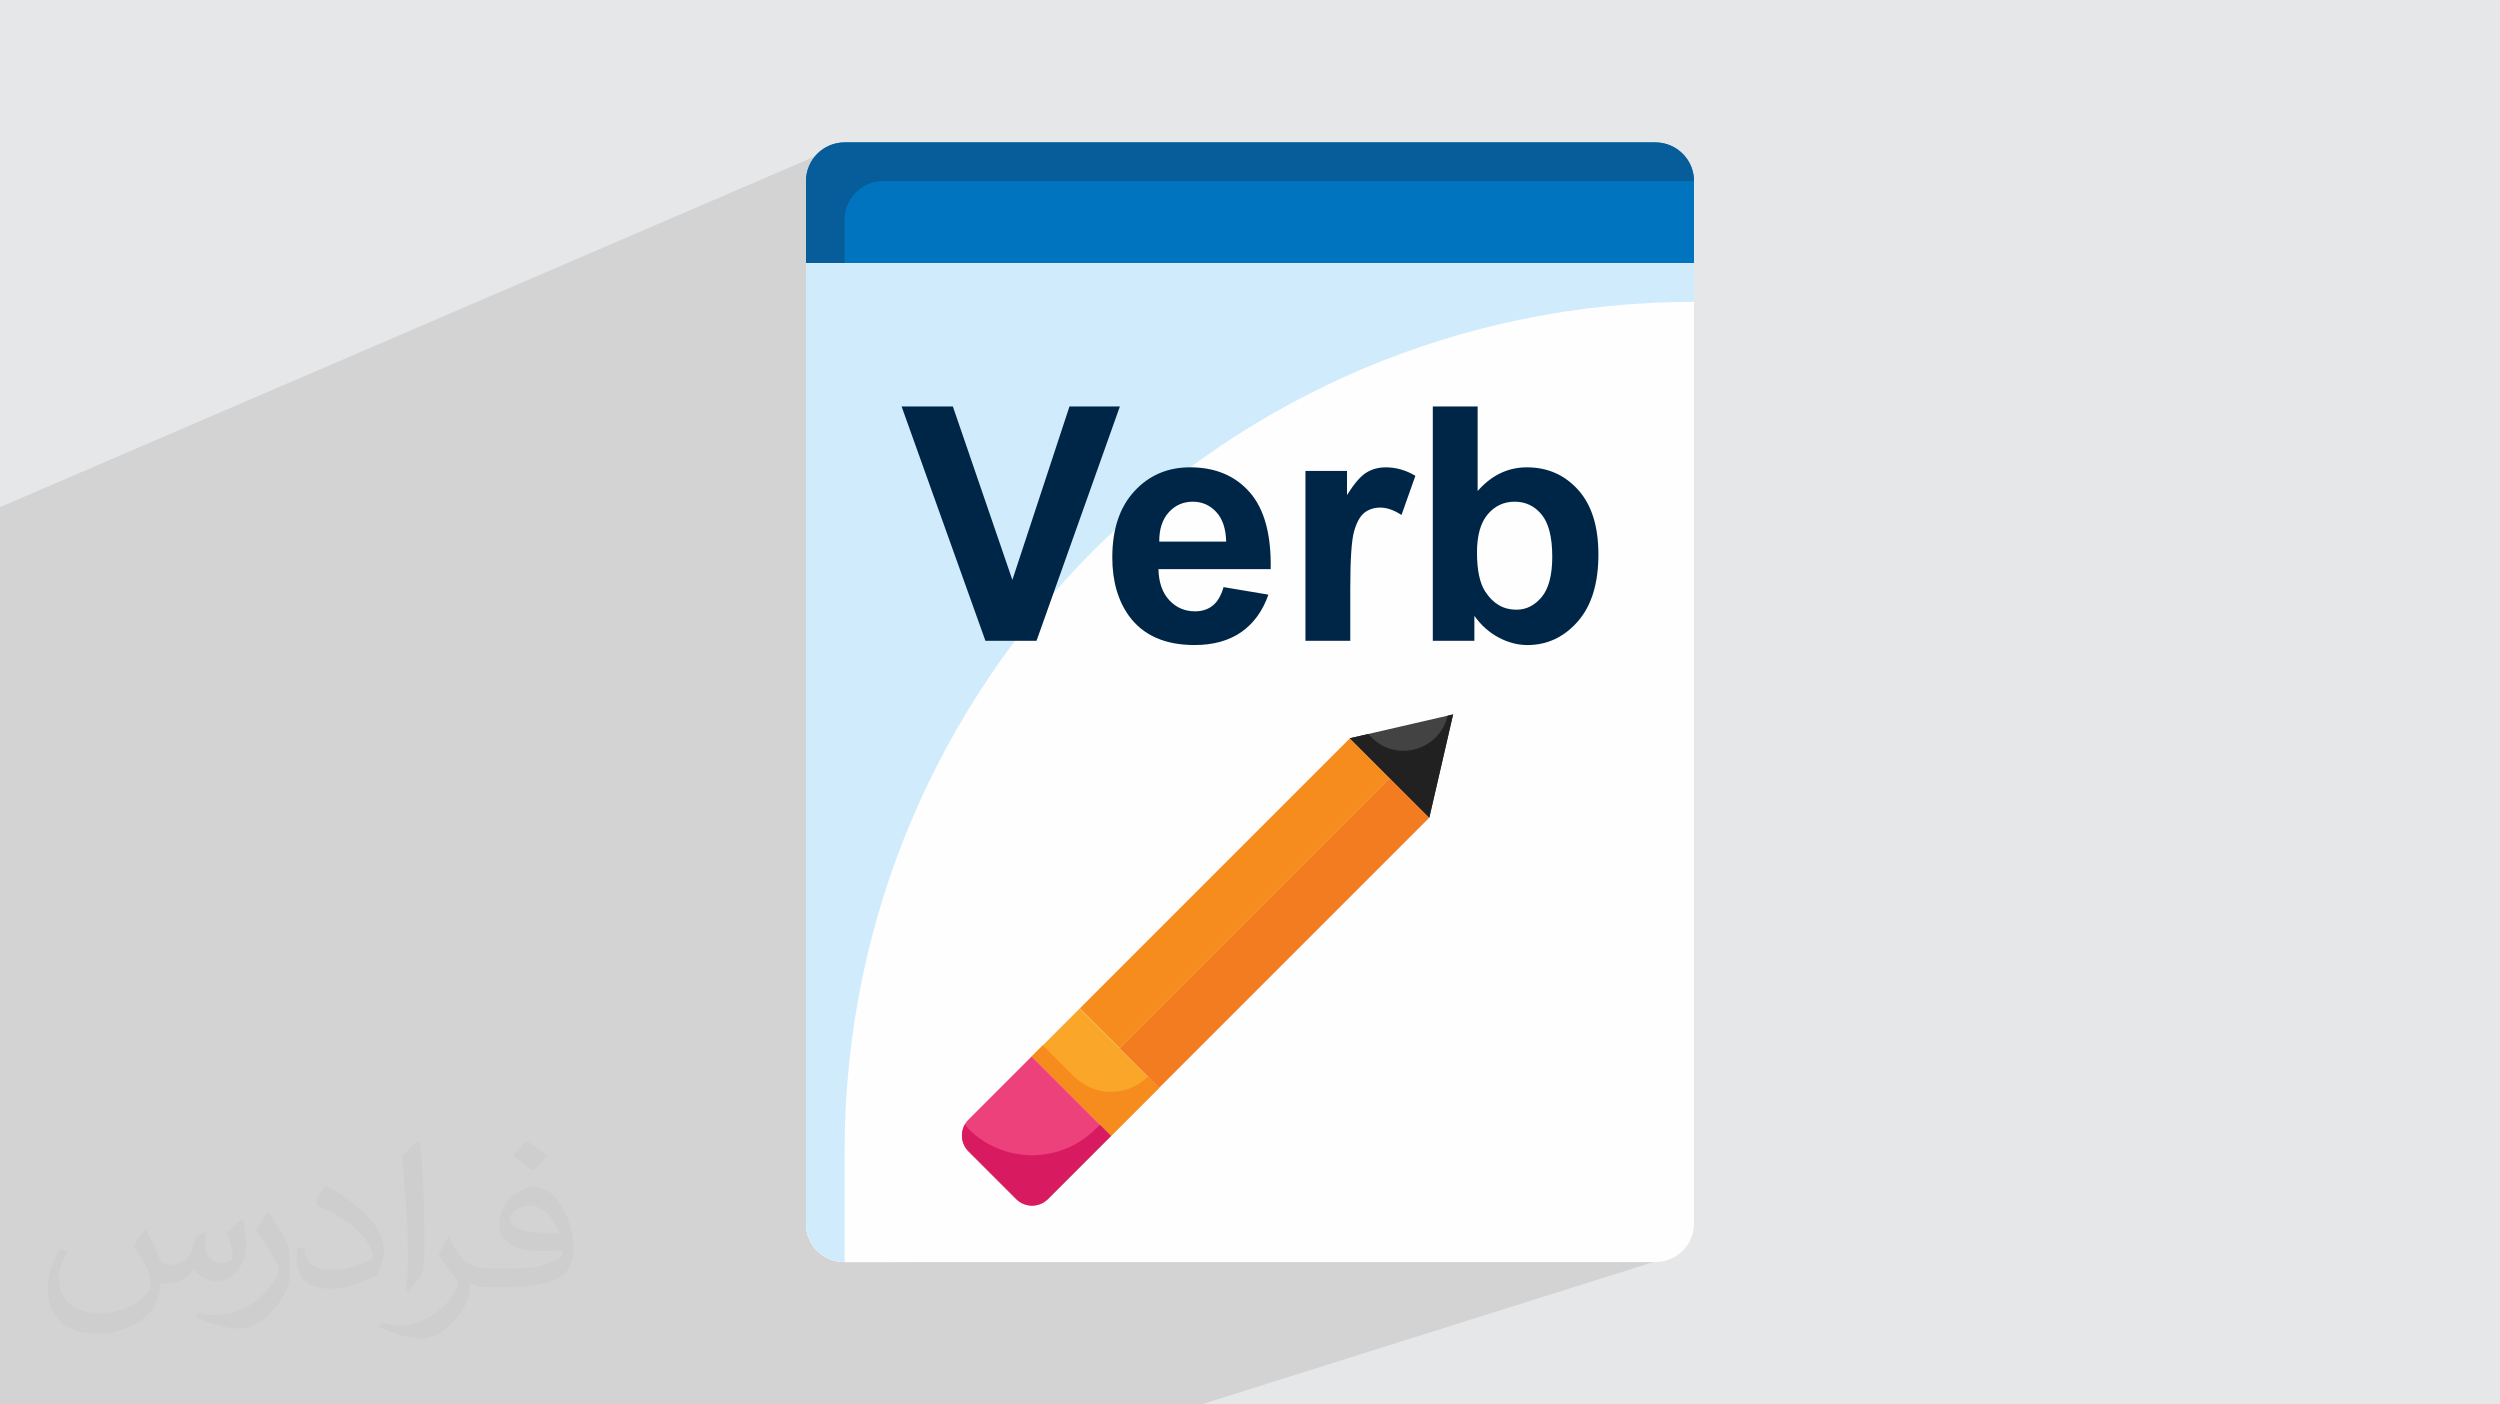 <?xml version="1.0" encoding="UTF-8"?>
<!DOCTYPE svg PUBLIC "-//W3C//DTD SVG 1.0//EN" "http://www.w3.org/TR/2001/REC-SVG-20010904/DTD/svg10.dtd">
<!-- Creator: CorelDRAW -->
<svg xmlns="http://www.w3.org/2000/svg" xml:space="preserve" width="94.192mm" height="52.917mm" version="1.0" style="shape-rendering:geometricPrecision; text-rendering:geometricPrecision; image-rendering:optimizeQuality; fill-rule:evenodd; clip-rule:evenodd"
viewBox="0 0 9404.92 5283.66"
 xmlns:xlink="http://www.w3.org/1999/xlink"
 xmlns:xodm="http://www.corel.com/coreldraw/odm/2003">
 <defs>
  <style type="text/css">
   <![CDATA[
    .fil5 {fill:#FEFEFE;fill-rule:nonzero}
    .fil6 {fill:#D0EBFB;fill-rule:nonzero}
    .fil7 {fill:#002647;fill-rule:nonzero}
    .fil3 {fill:#0074BF;fill-rule:nonzero}
    .fil4 {fill:#075D9A;fill-rule:nonzero}
    .fil14 {fill:#212121;fill-rule:nonzero}
    .fil13 {fill:#434343;fill-rule:nonzero}
    .fil12 {fill:#D81B61;fill-rule:nonzero}
    .fil11 {fill:#EC417A;fill-rule:nonzero}
    .fil10 {fill:#F47C20;fill-rule:nonzero}
    .fil9 {fill:#F78C1E;fill-rule:nonzero}
    .fil8 {fill:#FAA629;fill-rule:nonzero}
    .fil2 {fill:#373435;fill-opacity:0.031}
    .fil1 {fill:#2B2A29;fill-opacity:0.102}
    .fil0 {fill:#E6E7E8}
   ]]>
  </style>
 </defs>
 <g id="Layer_x0020_1">
  <polygon class="fil0" points="-0,0 9404.92,0 9404.92,5283.66 -0,5283.66 "/>
  <polygon class="fil1" points="5642.19,3848.87 6316.5,4717.41 4518.39,5283.66 -0,5283.66 -0,1907.77 3065.33,588.67 "/>
  <g id="_2537969463936">
   <g>
    <polygon class="fil0" points="5268.62,990.24 6227.51,535.81 6242.36,536.56 6256.78,538.76 6270.7,542.34 6284.05,547.22 6296.74,553.34 6308.72,560.61 6319.89,568.98 6330.21,578.35 6339.58,588.67 6347.95,599.85 6355.22,611.82 6361.34,624.52 6366.22,637.86 6369.8,651.78 6372,666.21 6372.75,681.06 5712.4,990.24 "/>
    <path class="fil0" d="M3059.02 596.9l118.38 -61.09 3050.11 0 -958.89 454.43 -2236.46 0 0 -309.18c0,-31.37 9.94,-60.42 26.86,-84.16z"/>
    <polygon class="fil0" points="3032.16,811.46 3253.41,698.59 3241.43,705.86 3230.26,714.22 3219.95,723.59 3210.57,733.91 3202.2,745.09 3194.93,757.06 3188.81,769.76 3183.93,783.1 3180.36,797.02 3178.15,811.45 3177.4,826.3 3032.16,900.02 "/>
    <polygon class="fil0" points="3032.16,900.02 3177.4,826.3 3177.4,990.24 3032.16,990.24 "/>
    <path class="fil0" d="M3108.17 553.34l12.69 -6.12 13.35 -4.88 13.92 -3.57 14.42 -2.21 14.85 -0.75 -118.38 61.09c12.81,-18 29.64,-32.95 49.16,-43.55z"/>
    <path class="fil0" d="M3108.17 553.34l-11.98 7.27c-3.86,2.61 -7.59,5.41 -11.17,8.37l-10.31 9.38c-3.29,3.29 -6.42,6.73 -9.38,10.31l-8.37 11.18c-2.61,3.86 -5.03,7.86 -7.27,11.97l-6.12 12.7c-1.84,4.34 -3.46,8.8 -4.88,13.34l-3.57 13.92c-0.97,4.72 -1.71,9.55 -2.21,14.43l-0.75 14.85c0,-5.02 0.26,-9.96 0.75,-14.85l2.21 -14.43c0.96,-4.73 2.16,-9.38 3.57,-13.92l4.88 -13.34c1.84,-4.34 3.88,-8.59 6.12,-12.7l7.27 -11.97c2.62,-3.86 5.4,-7.6 8.37,-11.18l9.38 -10.31c3.29,-3.29 6.73,-6.41 10.31,-9.38l11.17 -8.37c3.85,-2.62 7.87,-5.03 11.98,-7.27z"/>
   </g>
   <g>
    <polygon class="fil0" points="5921.03,681.06 6227.51,535.81 6242.36,536.56 6256.78,538.76 6270.7,542.34 6284.05,547.22 6296.74,553.34 6308.72,560.61 6319.89,568.98 6330.21,578.35 6339.58,588.67 6347.95,599.85 6355.22,611.82 6361.34,624.52 6366.22,637.86 6369.8,651.78 6372,666.21 6372.75,681.06 "/>
    <path class="fil0" d="M3059.02 596.9l118.38 -61.09 3050.11 0 -306.49 145.25 -2598.39 0c-80.21,0 -145.24,65.02 -145.24,145.24l0 163.94 -145.24 0 0 -309.18c0,-31.37 9.94,-60.42 26.86,-84.16z"/>
    <path class="fil0" d="M3032.16 811.46l221.26 -112.87c-4.11,2.24 -8.13,4.65 -11.98,7.27 -3.86,2.61 -7.59,5.4 -11.17,8.36 -3.58,2.96 -7.03,6.09 -10.31,9.38 -3.29,3.29 -6.42,6.73 -9.38,10.31 -2.97,3.58 -5.75,7.32 -8.37,11.18 -2.61,3.86 -5.03,7.86 -7.27,11.97 -2.24,4.11 -4.28,8.35 -6.12,12.7 -1.84,4.34 -3.46,8.8 -4.88,13.34 -1.42,4.54 -2.62,9.19 -3.57,13.92 -0.97,4.72 -1.71,9.55 -2.21,14.43 -0.49,4.88 -0.75,9.83 -0.75,14.85l-145.24 73.72 0 -88.56z"/>
    <polygon class="fil0" points="3032.16,900.02 3177.4,826.3 3177.4,990.24 3032.16,990.24 "/>
    <path class="fil0" d="M3108.17 553.34l12.69 -6.12 13.35 -4.88 13.92 -3.57 14.42 -2.21 14.85 -0.75 -118.38 61.09c12.81,-18 29.64,-32.95 49.16,-43.55z"/>
    <path class="fil0" d="M3108.17 553.34l-11.98 7.27c-3.86,2.61 -7.59,5.41 -11.17,8.37l-10.31 9.38c-3.29,3.29 -6.42,6.73 -9.38,10.31l-8.37 11.18c-2.61,3.86 -5.03,7.86 -7.27,11.97l-6.12 12.7c-1.84,4.34 -3.46,8.8 -4.88,13.34l-3.57 13.92c-0.97,4.72 -1.71,9.55 -2.21,14.43l-0.75 14.85c0,-5.02 0.26,-9.96 0.75,-14.85l2.21 -14.43c0.96,-4.73 2.16,-9.38 3.57,-13.92l4.88 -13.34c1.84,-4.34 3.88,-8.59 6.12,-12.7l7.27 -11.97c2.62,-3.86 5.4,-7.6 8.37,-11.18l9.38 -10.31c3.29,-3.29 6.73,-6.41 10.31,-9.38l11.17 -8.37c3.85,-2.62 7.87,-5.03 11.98,-7.27z"/>
   </g>
   <g>
    <polygon class="fil0" points="5159.8,2774.38 3032.16,3681.21 5159.81,2774.38 "/>
    <polygon class="fil0" points="3032.16,3651.01 5078.09,2777.21 5466.63,2687.54 3032.16,3722.22 "/>
    <polygon class="fil0" points="3032.16,3722.22 5466.63,2687.54 5376.97,3076.08 3032.16,4050.17 "/>
    <polygon class="fil0" points="3032.16,3718.48 5446.03,2692.29 5438.9,2715.72 5428.97,2737.1 5416.55,2756.35 5401.91,2773.37 5385.36,2788.1 5367.17,2800.44 5347.65,2810.32 3032.16,3789.85 "/>
    <polygon class="fil0" points="3032.16,3651.24 5078.37,2777.33 5227.8,2926.74 3032.16,3851.6 "/>
    <path class="fil0" d="M3032.16 4050.17l2344.81 -974.09 -1016.2 1016.2 -1327.39 529.23c-0.81,-6.18 -1.22,-12.49 -1.22,-18.89l0 -552.45z"/>
    <path class="fil0" d="M3032.16 4050.17l2344.81 -974.09 -2344.81 974.09zm2344.81 -974.09l995.61 1533.47 -995.61 -1533.47z"/>
    <polygon class="fil0" points="3032.16,3851.6 5227.8,2926.74 4211.74,3942.79 3032.16,4420.06 "/>
    <polygon class="fil0" points="3336.66,4747.86 3942.33,4510.72 3935.91,4516.52 3929.07,4521.55 3921.87,4525.81 3914.36,4529.29 3355.81,4747.86 "/>
    <path class="fil0" d="M3033.43 4621.83l1327.39 -529.22 -181.07 181.07 -1100.97 435.55c-24.23,-22.43 -40.81,-53.01 -45.35,-87.4z"/>
    <path class="fil0" d="M3078.54 4709.01l1101.12 -435.62 -237.33 237.33 -605.67 237.14 -159.26 0c-38.19,0 -72.94,-14.75 -98.86,-38.85z"/>
    <path class="fil0" d="M3032.16 4565.02l1286.34 -515 42.27 42.27 -1327.39 529.23c-0.81,-6.18 -1.22,-12.49 -1.22,-18.89l0 -37.6z"/>
    <path class="fil0" d="M3033.38 4621.51l1327.39 -529.23 -181.11 181.11 -1101.12 435.62c-24.18,-22.48 -40.7,-53.09 -45.16,-87.5z"/>
    <path class="fil0" d="M3032.16 4216.58l1029.82 -422.8 298.84 298.84 -1327.39 529.22c-0.83,-6.28 -1.27,-12.7 -1.27,-19.21l0 -386.05z"/>
    <polygon class="fil0" points="3032.16,4457.04 4040.83,4050.02 4055.74,4063.5 4071.64,4075.18 4088.36,4085.07 4105.78,4093.14 4123.77,4099.43 4142.17,4103.93 4160.84,4106.62 4179.66,4107.52 4198.48,4106.62 4217.17,4103.93 4235.57,4099.43 4253.55,4093.14 3032.16,4581.55 "/>
    <polygon class="fil0" points="3032.16,3651.01 5078.09,2777.21 5376.97,3076.08 3032.16,4050.17 "/>
    <path class="fil0" d="M3032.16 3039l1008.67 1011.02 417.9 697.84 -1281.33 0c-80.21,0 -145.24,-65.03 -145.24,-145.24l0 -145.58 1008.67 -407.02 -1008.67 407.02 0 -1418.04z"/>
    <polygon class="fil0" points="3032.16,4295.93 3923.05,3932.24 4040.83,4050.02 3032.16,4457.04 "/>
    <polygon class="fil0" points="3032.16,3851.41 5227.53,2926.65 5376.97,3076.08 3032.16,4050.17 "/>
    <path class="fil0" d="M3046.07 4664.7l1091.33 -433.57 -15.74 15.74 -1071.69 425.49c-1.38,-2.51 -2.68,-5.05 -3.9,-7.65z"/>
    <path class="fil0" d="M3032.16 4320.34l848.63 -345.84 298.88 298.89 -1101.12 435.62c-28.53,-26.52 -46.38,-64.37 -46.38,-106.39l0 -282.28z"/>
    <polygon class="fil0" points="3032.16,4470.51 3630.38,4229.35 3624.42,4241.88 3620.61,4255.04 3618.97,4268.55 3619.5,4282.11 3622.21,4295.46 3627.09,4308.31 3634.17,4320.38 3643.45,4331.39 3032.16,4575.94 "/>
    <path class="fil0" d="M3049.97 4672.35l1071.69 -425.49 -12.61 11.99 -13.07 11.22 -13.49 10.44 -13.87 9.67 -14.24 8.91 -14.57 8.12 -14.88 7.35 -15.14 6.58 -944.28 374.09c-5.88,-7.09 -11.08,-14.75 -15.55,-22.89z"/>
    <path class="fil0" d="M3032.16 4575.94l611.29 -244.55 -611.29 244.55 0 26.68c0,80.21 65.03,145.24 145.24,145.24l268.18 0 44.05 -88.89 153.82 -327.58 -611.29 -0.13 0 244.68z"/>
    <path class="fil0" d="M3032.16 4575.94l611.29 -244.55 179.33 179.33 -603.62 237.14 -41.77 0c-80.21,0 -145.24,-65.03 -145.24,-145.24l0 -26.68z"/>
    <polygon class="fil0" points="3219.17,4747.86 3822.78,4510.72 3829.2,4516.52 3836.04,4521.55 3843.24,4525.81 3850.75,4529.29 3858.49,4532 3866.41,4533.94 3874.45,4535.09 3882.55,4535.48 3890.66,4535.09 3898.71,4533.94 3906.63,4532 3914.36,4529.29 3355.81,4747.86 "/>
    <polygon class="fil0" points="3032.16,2050.13 5268.62,990.24 5712.4,990.24 3032.16,2245.15 "/>
    <polygon class="fil0" points="3032.16,2949.52 5644.16,1780.36 5655.83,1775.14 5667.73,1770.61 5679.86,1766.79 5692.21,1763.65 5704.8,1761.2 5717.61,1759.47 5730.66,1758.42 5743.93,1758.07 5758.35,1758.4 5772.46,1759.39 5786.25,1761.03 5799.72,1763.34 5812.88,1766.32 5825.72,1769.94 5838.24,1774.23 5850.45,1779.19 5862.34,1784.8 5873.93,1791.07 5885.19,1798.01 5896.14,1805.6 5906.78,1813.86 5917.1,1822.78 5927.12,1832.37 5936.81,1842.61 5946.06,1853.48 5954.7,1864.93 5962.75,1876.95 5970.21,1889.55 5977.07,1902.73 5983.33,1916.49 5989,1930.82 5994.07,1945.72 5998.54,1961.21 6002.42,1977.28 6005.7,1993.92 6008.38,2011.14 6010.47,2028.93 6011.97,2047.3 6012.86,2066.25 6013.16,2085.77 6012.86,2105.95 6011.95,2125.53 6010.43,2144.53 6008.3,2162.96 6005.58,2180.78 6002.23,2198.02 5998.29,2214.68 5993.74,2230.75 5988.57,2246.23 5982.8,2261.13 5976.42,2275.44 5969.43,2289.15 5961.83,2302.29 5953.63,2314.84 5944.8,2326.8 5935.37,2338.17 5925.51,2348.86 5915.37,2358.88 5904.98,2368.2 5894.33,2376.83 5883.4,2384.78 5872.23,2392.04 5860.79,2398.6 5849.08,2404.48 5837.12,2409.66 3032.16,3610.93 "/>
    <polygon class="fil0" points="3032.16,2679.95 5558.83,1529.07 5558.83,1847.13 3032.16,2976.13 "/>
    <polygon class="fil0" points="3032.16,2824.42 5324.7,1789.88 5272.38,1937.22 3032.16,2940.55 "/>
    <polygon class="fil0" points="3032.16,3059.13 5642.23,1899.2 5629.91,1905.86 5618.23,1914.01 5607.2,1923.64 5596.8,1934.75 5591.91,1940.87 5587.34,1947.37 5583.09,1954.25 5579.14,1961.52 5575.51,1969.18 5572.19,1977.22 5569.2,1985.64 5566.51,1994.46 5564.14,2003.66 5562.08,2013.23 5560.34,2023.2 5558.91,2033.55 5557.81,2044.29 5557.02,2055.4 5556.54,2066.9 5556.38,2078.79 5556.5,2091.02 5556.87,2102.85 5557.49,2114.28 5558.35,2125.3 5559.44,2135.93 5560.79,2146.14 5562.39,2155.96 5564.23,2165.36 5566.31,2174.37 5568.64,2182.97 5571.22,2191.15 5574.04,2198.93 5577.11,2206.3 5580.41,2213.25 5583.97,2219.8 5587.77,2225.93 5593.38,2234.13 5599.22,2241.8 5605.27,2248.94 5611.55,2255.56 5618.05,2261.64 5624.78,2267.19 5631.74,2272.22 5638.91,2276.71 5646.32,2280.68 5653.95,2284.12 5661.81,2287.03 5669.9,2289.41 5678.2,2291.26 5686.75,2292.59 5695.52,2293.38 5704.52,2293.65 5718.27,2292.9 5731.5,2290.64 5744.21,2286.89 5756.42,2281.64 3032.16,3460.34 "/>
    <polygon class="fil0" points="3032.16,2659.12 6372.74,1135.48 6372.75,1135.48 3032.16,2659.13 "/>
    <polygon class="fil0" points="3032.16,2733.63 5156.72,1769.24 5165.48,1765.82 5174.5,1763.02 5183.79,1760.85 5193.36,1759.31 5203.18,1758.38 5213.29,1758.07 5220.51,1758.2 5227.69,1758.57 5234.83,1759.2 5241.94,1760.07 5249.03,1761.19 5256.07,1762.56 5263.09,1764.18 5270.07,1766.05 5277.02,1768.16 5283.93,1770.53 5290.81,1773.14 5297.66,1775.99 5304.47,1779.1 5311.25,1782.44 5317.99,1786.04 5324.7,1789.88 3032.16,2824.42 "/>
    <polygon class="fil0" points="3032.16,2697.61 5067.39,1771.62 5067.39,1862.32 3032.16,2783.21 "/>
    <polygon class="fil0" points="3032.16,2871.17 5152.67,1917.16 5145.64,1920.5 5138.97,1924.46 5132.64,1929 5126.65,1934.4 5120.98,1940.78 5115.64,1948.12 5110.62,1956.45 5105.94,1965.75 5101.59,1976.04 5097.55,1987.32 5093.85,1999.59 5092.13,2006.42 5090.53,2014.12 5089.04,2022.69 5087.66,2032.14 5086.38,2042.46 5085.22,2053.66 5084.17,2065.72 5083.23,2078.66 5082.41,2092.48 5081.68,2107.17 5081.08,2122.73 5080.58,2139.16 5080.19,2156.47 5079.91,2174.64 5079.75,2193.69 5079.69,2213.61 5079.69,2410.6 3032.16,3305.77 "/>
    <path class="fil0" d="M3032.16 2659.13l3340.59 -1523.65 0 3467.14c0,80.21 -65.03,145.24 -145.24,145.24l-3050.11 0c-80.21,0 -145.24,-65.03 -145.24,-145.24l0 -1943.49zm3340.59 -1523.65l-3340.59 1523.65 0 -1523.65 3340.59 0z"/>
    <polygon class="fil0" points="5268.62,990.24 3032.16,2050.13 3032.16,990.24 "/>
    <polygon class="fil0" points="3032.16,990.24 6372.75,990.24 3032.16,2526.81 "/>
    <polygon class="fil0" points="3032.16,2359.51 4987.43,1450.57 5128.98,1386.59 5274.08,1329.38 5422.54,1279.13 5574.18,1236.08 5728.77,1200.4 5886.12,1172.3 6046.04,1151.98 6208.31,1139.63 6372.74,1135.48 3032.16,2659.12 "/>
    <polygon class="fil0" points="3032.16,3012.44 4771.7,2237 4767.5,2248.42 4763.02,2259.47 4758.24,2270.19 4753.15,2280.56 4747.78,2290.58 4742.11,2300.27 4736.14,2309.6 4729.88,2318.6 4723.33,2327.25 4716.48,2335.55 4709.35,2343.51 4701.91,2351.13 4694.19,2358.41 4686.19,2365.34 4677.89,2371.93 4669.3,2378.18 4660.39,2384.03 4651.21,2389.51 4641.75,2394.61 4632.03,2399.34 3032.16,3108.03 "/>
    <polygon class="fil0" points="3032.16,2608.08 5390.17,1529.07 5558.83,1529.07 3032.16,2679.95 "/>
    <polygon class="fil0" points="3032.16,2630.17 4911.03,1771.62 5067.39,1771.62 3032.16,2697.61 "/>
    <polygon class="fil0" points="3032.16,2396.9 4348.23,1786.55 4361.17,1780.56 4374.46,1775.29 4388.08,1770.72 4402.05,1766.86 4416.36,1763.69 4431.01,1761.23 4446.01,1759.48 4461.36,1758.42 4477.03,1758.07 4494.58,1758.44 4511.65,1759.54 4528.25,1761.38 4544.4,1763.96 4560.08,1767.26 4575.28,1771.31 4590.03,1776.1 4604.31,1781.61 4618.12,1787.87 4631.46,1794.86 4644.34,1802.59 4656.75,1811.05 4668.69,1820.25 4680.16,1830.19 4691.18,1840.85 4701.72,1852.27 4711.66,1864.43 4720.93,1877.38 4729.53,1891.12 4737.46,1905.63 4744.73,1920.93 4751.32,1937.02 4757.24,1953.88 4762.49,1971.54 4767.06,1989.98 4770.98,2009.2 4774.21,2029.2 4776.78,2049.99 4778.68,2071.56 4779.89,2093.92 4780.44,2117.05 4780.31,2140.98 3032.16,2924.74 "/>
    <polygon class="fil0" points="3032.16,3408.53 5546.53,2316.82 5546.53,2410.6 3032.16,3495.88 "/>
    <polygon class="fil0" points="3032.16,2000.24 4023.34,1529.07 3808.5,2181.61 3032.16,2538.44 "/>
    <polygon class="fil0" points="3032.16,2644.26 4361.09,2037.56 4612.87,2037.56 3032.16,2754.13 "/>
    <path class="fil0" d="M3032.16 4602.62l0.75 14.85c0.5,4.88 1.25,9.7 2.21,14.42l3.57 13.92c1.42,4.55 3.05,9 4.88,13.35l6.12 12.69c2.24,4.11 4.65,8.12 7.27,11.98l8.37 11.17c2.96,3.58 6.09,7.03 9.38,10.31l10.31 9.38c3.58,2.96 7.31,5.76 11.17,8.37l11.98 7.27c4.11,2.24 8.35,4.28 12.69,6.12l13.35 4.88c4.55,1.42 9.2,2.62 13.92,3.57l14.42 2.21c4.88,0.49 9.84,0.75 14.85,0.75l-14.85 -0.75c-4.88,-0.5 -9.69,-1.24 -14.42,-2.21l-13.92 -3.57c-4.54,-1.42 -9.01,-3.05 -13.35,-4.88l-12.69 -6.12c-4.11,-2.24 -8.12,-4.66 -11.98,-7.27l-11.17 -8.37c-3.58,-2.97 -7.03,-6.09 -10.31,-9.38l-9.38 -10.31c-2.96,-3.58 -5.76,-7.31 -8.37,-11.17l-7.27 -11.98c-2.24,-4.12 -4.28,-8.35 -6.12,-12.69l-4.88 -13.35c-1.42,-4.54 -2.61,-9.2 -3.57,-13.92l-2.21 -14.42c-0.5,-4.88 -0.75,-9.84 -0.75,-14.85z"/>
    <polygon class="fil0" points="3032.16,2913.48 4603.02,2208.7 4771.7,2237 3032.16,3012.44 "/>
    <polygon class="fil0" points="3032.16,2543.08 4437.17,1897.48 4426.08,1903.17 4415.59,1910.12 4405.68,1918.32 4396.38,1927.77 4387.96,1938.32 4380.69,1949.77 4374.57,1962.15 4369.58,1975.43 4365.75,1989.62 4363.05,2004.71 4361.51,2020.68 4361.09,2037.56 3032.16,2644.26 "/>
    <polygon class="fil0" points="3032.16,2742.47 4358.01,2140.98 4358.39,2150.23 4359.05,2159.23 4360,2167.97 4361.25,2176.45 4362.78,2184.66 4364.6,2192.63 4366.71,2200.33 4369.12,2207.77 4371.81,2214.95 4374.8,2221.87 4378.08,2228.53 4381.65,2234.93 4385.51,2241.07 4389.66,2246.95 4394.12,2252.57 4398.86,2257.93 4408.87,2267.75 4419.47,2276.24 4430.69,2283.44 4442.5,2289.33 4454.93,2293.91 4467.93,2297.18 4481.53,2299.14 4495.7,2299.8 4505.43,2299.46 4514.74,2298.45 4523.66,2296.76 4532.17,2294.41 4540.28,2291.38 3032.16,2965.72 "/>
    <polygon class="fil0" points="3032.16,1703.12 3391.74,1529.07 3707.13,2410.6 3032.16,2717.31 "/>
    <path class="fil0" d="M3032.16 4602.62l0.75 14.85c0.5,4.88 1.25,9.7 2.21,14.42l3.57 13.92c1.42,4.55 3.05,9 4.88,13.35l6.12 12.69c2.24,4.11 4.65,8.12 7.27,11.98l8.37 11.17c2.96,3.58 6.09,7.03 9.38,10.31l10.31 9.38c3.58,2.96 7.31,5.76 11.17,8.37l11.98 7.27c4.11,2.24 8.35,4.28 12.69,6.12l13.35 4.88c4.55,1.42 9.2,2.62 13.92,3.57l14.42 2.21c4.88,0.49 9.84,0.75 14.85,0.75l-14.85 -0.75c-4.88,-0.5 -9.69,-1.24 -14.42,-2.21l-13.92 -3.57c-4.54,-1.42 -9.01,-3.05 -13.35,-4.88l-12.69 -6.12c-4.11,-2.24 -8.12,-4.66 -11.98,-7.27l-11.17 -8.37c-3.58,-2.97 -7.03,-6.09 -10.31,-9.38l-9.38 -10.31c-2.96,-3.58 -5.76,-7.31 -8.37,-11.17l-7.27 -11.98c-2.24,-4.12 -4.28,-8.35 -6.12,-12.69l-4.88 -13.35c-1.42,-4.54 -2.61,-9.2 -3.57,-13.92l-2.21 -14.42c-0.5,-4.88 -0.75,-9.84 -0.75,-14.85z"/>
    <path class="fil0" d="M6227.51 4747.86l14.85 -0.75c4.88,-0.5 9.7,-1.25 14.42,-2.21l13.92 -3.57c-4.54,1.42 -9.19,2.61 -13.92,3.57l-14.42 2.21c-4.88,0.5 -9.84,0.75 -14.85,0.75z"/>
    <polygon class="fil0" points="3177.4,990.24 3032.16,1063.26 3032.16,990.24 "/>
    <polygon class="fil0" points="3032.16,2717.31 3707.13,2410.6 3899.4,2410.6 3032.16,2802.52 "/>
   </g>
   <g>
    <polygon class="fil0" points="3265.98,3581.56 3032.16,3681.21 3265.97,3581.56 "/>
    <path class="fil0" d="M3032.16 3651.01l242.09 -103.39c-6.67,26.46 -12.99,53.06 -18.99,79.78l-223.1 94.83 0 -71.21z"/>
    <path class="fil0" d="M3032.16 3722.22l223.1 -94.83c-26.04,115.91 -45.72,234.24 -58.83,354.52l-164.27 68.25 0 -327.94z"/>
    <path class="fil0" d="M3032.16 3718.48l224.01 -95.23c-5.92,26.19 -11.51,52.5 -16.78,78.93l-207.23 87.67 0 -71.37z"/>
    <path class="fil0" d="M3032.16 3651.24l242.03 -103.37c-18.39,73 -34.35,146.97 -47.64,221.85l-194.4 81.88 0 -200.36z"/>
    <path class="fil0" d="M3032.16 4050.17l164.27 -68.25c-12.44,114.62 -19.03,230.98 -19.03,348.9l0 233.27 -144.02 57.42c-0.81,-6.18 -1.22,-12.49 -1.22,-18.89l0 -552.45z"/>
    <polygon class="fil0" points="3032.16,4050.17 3196.43,3981.92 "/>
    <path class="fil0" d="M3032.16 3851.6l194.4 -81.88c-32.27,182.18 -49.16,369.66 -49.16,561.1l0 30.46 -145.24 58.77 0 -568.46z"/>
    <path class="fil0" d="M3033.43 4621.83l143.97 -57.4 0 105.79 -98.62 39.01c-24.23,-22.43 -40.81,-53.01 -45.35,-87.4z"/>
    <path class="fil0" d="M3078.54 4709.01l98.86 -39.11 0 77.96c-38.19,0 -72.94,-14.75 -98.86,-38.85z"/>
    <path class="fil0" d="M3032.16 4565.02l145.24 -58.14 0 57.21 -144.02 57.42c-0.81,-6.18 -1.22,-12.49 -1.22,-18.89l0 -37.6z"/>
    <path class="fil0" d="M3033.38 4621.51l144.02 -57.42 0 105.81 -98.86 39.11c-24.18,-22.48 -40.7,-53.09 -45.16,-87.5z"/>
    <path class="fil0" d="M3032.16 4216.58l150.12 -61.64c-3.17,58.23 -4.88,116.85 -4.88,175.88l0 233.61 -143.97 57.4c-0.83,-6.28 -1.27,-12.7 -1.27,-19.21l0 -386.05z"/>
    <polygon class="fil0" points="3032.16,4457.04 3177.4,4398.43 3177.4,4523.47 3032.16,4581.55 "/>
    <path class="fil0" d="M3032.16 3651.01l242.09 -103.39c-35.6,141.26 -61.71,286.28 -77.82,434.3l-164.27 68.25 0 -399.16z"/>
    <path class="fil0" d="M3032.16 3039l301.64 302.34c-101.38,311.58 -156.4,644.08 -156.4,989.48l0 67.61 -145.24 58.61 0 145.58c0,80.21 65.03,145.24 145.24,145.24l0 -349.43 -145.24 58.61 0 -1418.04z"/>
    <path class="fil0" d="M3032.16 4295.93l146.76 -59.91c-0.92,31.5 -1.52,63.08 -1.52,94.81l0 67.61 -145.24 58.61 0 -161.12z"/>
    <path class="fil0" d="M3032.16 3851.41l194.43 -81.9c-12.41,70.03 -22.38,140.89 -30.15,212.41l-164.27 68.25 0 -198.76z"/>
    <path class="fil0" d="M3046.07 4664.7l131.33 -52.18 0 9.24 -127.43 50.59c-1.38,-2.51 -2.68,-5.05 -3.9,-7.65z"/>
    <path class="fil0" d="M3032.16 4320.34l146.13 -59.56c-0.5,23.3 -0.89,46.63 -0.89,70.04l0 339.08 -98.86 39.11c-28.53,-26.52 -46.38,-64.37 -46.38,-106.39l0 -282.28z"/>
    <polygon class="fil0" points="3032.16,4470.51 3177.4,4411.96 3177.4,4517.83 3032.16,4575.94 "/>
    <path class="fil0" d="M3049.97 4672.35l127.43 -50.59 0 29.16 -111.88 44.32c-5.88,-7.09 -11.08,-14.75 -15.55,-22.89z"/>
    <path class="fil0" d="M3032.16 4575.94l145.24 -58.11 0 -186.54 -145.24 -0.03 0 244.68zm145.24 -58.11l-145.24 58.11 0 26.68c0,80.21 65.03,145.24 145.24,145.24l0 -230.03z"/>
    <path class="fil0" d="M3032.16 4575.94l145.24 -58.11 0 230.03c-80.21,0 -145.24,-65.03 -145.24,-145.24l0 -26.68z"/>
    <polygon class="fil0" points="3032.16,2050.13 5268.62,990.24 5712.4,990.24 3032.16,2245.15 "/>
    <path class="fil0" d="M3032.16 2949.52l605 -270.81c-153.46,253.56 -272.48,530.22 -351.02,823.44l-253.99 108.78 0 -661.41z"/>
    <path class="fil0" d="M3032.16 2679.95l898.08 -409.07c-117.03,138.62 -222.45,287.33 -314.83,444.64l-583.25 260.62 0 -296.18z"/>
    <path class="fil0" d="M3032.16 2824.42l722.9 -326.22c-38.41,54.76 -75.21,110.73 -110.19,167.94l-612.7 274.4 0 -116.12z"/>
    <path class="fil0" d="M3032.16 3059.13l520.23 -231.19c-84.97,159.12 -156.81,326.27 -214.24,500l-306 132.4 0 -401.21z"/>
    <polygon class="fil0" points="3032.16,2659.12 3959.89,2235.98 3959.88,2235.99 3032.16,2659.13 "/>
    <path class="fil0" d="M3032.16 2733.63l826.42 -375.13c-35.79,45.55 -70.21,92.2 -103.52,139.71l-722.9 326.22 0 -90.79z"/>
    <path class="fil0" d="M3032.16 2697.61l873.32 -397.35c-36.39,44.17 -71.51,89.42 -105.53,135.54l-767.79 347.4 0 -85.6z"/>
    <path class="fil0" d="M3032.16 2871.17l675.96 -304.11c-119.28,179.85 -220.83,372.43 -302.2,575.3l-373.75 163.4 0 -434.59z"/>
    <path class="fil0" d="M3032.16 2659.13l927.73 -423.14c585.84,-674.2 1449.56,-1100.51 2412.86,-1100.51l-3340.58 0 0 1523.65zm927.73 -423.14l-927.73 423.14 0 1943.49c0,80.21 65.03,145.24 145.24,145.24l0 -417.04c0,-801.44 295.08,-1533.91 782.49,-2094.83z"/>
    <polygon class="fil0" points="5268.62,990.24 3032.16,2050.13 3032.16,990.24 "/>
    <path class="fil0" d="M3032.16 990.24l3340.59 0 -359.86 165.52c-698.08,78.29 -1328.12,381.36 -1816.04,835.33l-1164.7 535.73 0 -1536.57z"/>
    <path class="fil0" d="M3032.16 2359.51l1955.27 -908.93c-394.28,189.98 -743.54,458.59 -1027.53,785.41l-927.74 423.14 0 -299.62z"/>
    <path class="fil0" d="M3032.16 3012.44l554.69 -247.27c-23.57,41.86 -46.27,84.27 -67.99,127.27l-486.7 215.59 0 -95.6z"/>
    <path class="fil0" d="M3032.16 2608.08l1008.7 -461.57c-37.93,40.48 -74.81,81.96 -110.62,124.37l-898.08 409.07 0 -71.87z"/>
    <path class="fil0" d="M3032.16 2630.17l972.14 -444.22c-33.82,37.31 -66.77,75.42 -98.82,114.31l-873.32 397.35 0 -67.44z"/>
    <path class="fil0" d="M3032.16 2396.9l1316.07 -610.36 12.94 -5.98 13.29 -5.27 13.62 -4.57 13.97 -3.86 14.32 -3.17 14.65 -2.46 15 -1.76 15.35 -1.06 15.68 -0.35 0.61 0.01c-325.76,240.36 -604.14,541.12 -818.83,885.71l-626.65 280.95 0 -527.84z"/>
    <path class="fil0" d="M3032.16 3408.53l327.02 -141.99c-12.05,34.13 -23.64,68.46 -34.57,103.1l-292.46 126.23 0 -87.35z"/>
    <polygon class="fil0" points="3032.16,2000.24 4023.34,1529.07 3808.5,2181.61 3032.16,2538.44 "/>
    <path class="fil0" d="M3032.16 2644.26l950.51 -433.94c-51.72,58.26 -101.35,118.41 -148.75,180.36l-801.76 363.46 0 -109.87z"/>
    <path class="fil0" d="M3032.16 4602.62l0.75 14.85c0.5,4.88 1.25,9.7 2.21,14.42l3.57 13.92c1.42,4.55 3.05,9 4.88,13.35l6.12 12.69c2.24,4.11 4.65,8.12 7.27,11.98l8.37 11.17c2.96,3.58 6.09,7.03 9.38,10.31l10.31 9.38c3.58,2.96 7.31,5.76 11.17,8.37l11.98 7.27c4.11,2.24 8.35,4.28 12.69,6.12l13.35 4.88c4.55,1.42 9.2,2.62 13.92,3.57l14.42 2.21c4.88,0.49 9.84,0.75 14.85,0.75l-14.85 -0.75c-4.88,-0.5 -9.69,-1.24 -14.42,-2.21l-13.92 -3.57c-4.54,-1.42 -9.01,-3.05 -13.35,-4.88l-12.69 -6.12c-4.11,-2.24 -8.12,-4.66 -11.98,-7.27l-11.17 -8.37c-3.58,-2.97 -7.03,-6.09 -10.31,-9.38l-9.38 -10.31c-2.96,-3.58 -5.76,-7.31 -8.37,-11.17l-7.27 -11.98c-2.24,-4.12 -4.28,-8.35 -6.12,-12.69l-4.88 -13.35c-1.42,-4.54 -2.61,-9.2 -3.57,-13.92l-2.21 -14.42c-0.5,-4.88 -0.75,-9.84 -0.75,-14.85z"/>
    <path class="fil0" d="M3032.16 2913.48l636.59 -285.61c-28.42,45.02 -55.71,90.81 -81.9,137.3l-554.69 247.27 0 -98.96z"/>
    <path class="fil0" d="M3032.16 2543.08l1129.65 -519.07c-62.21,59.64 -121.91,121.86 -179.14,186.31l-950.51 433.94 0 -101.18z"/>
    <path class="fil0" d="M3032.16 2742.47l815.77 -370.09c-81.24,104.58 -156.05,214.39 -224.01,328.74l-591.76 264.6 0 -223.25z"/>
    <polygon class="fil0" points="3032.16,1703.12 3391.74,1529.07 3707.13,2410.6 3032.16,2717.31 "/>
    <path class="fil0" d="M3032.16 4602.62l0.75 14.85c0.5,4.88 1.25,9.7 2.21,14.42l3.57 13.92c1.42,4.55 3.05,9 4.88,13.35l6.12 12.69c2.24,4.11 4.65,8.12 7.27,11.98l8.37 11.17c2.96,3.58 6.09,7.03 9.38,10.31l10.31 9.38c3.58,2.96 7.31,5.76 11.17,8.37l11.98 7.27c4.11,2.24 8.35,4.28 12.69,6.12l13.35 4.88c4.55,1.42 9.2,2.62 13.92,3.57l14.42 2.21c4.88,0.49 9.84,0.75 14.85,0.75l-14.85 -0.75c-4.88,-0.5 -9.69,-1.24 -14.42,-2.21l-13.92 -3.57c-4.54,-1.42 -9.01,-3.05 -13.35,-4.88l-12.69 -6.12c-4.11,-2.24 -8.12,-4.66 -11.98,-7.27l-11.17 -8.37c-3.58,-2.97 -7.03,-6.09 -10.31,-9.38l-9.38 -10.31c-2.96,-3.58 -5.76,-7.31 -8.37,-11.17l-7.27 -11.98c-2.24,-4.12 -4.28,-8.35 -6.12,-12.69l-4.88 -13.35c-1.42,-4.54 -2.61,-9.2 -3.57,-13.92l-2.21 -14.42c-0.5,-4.88 -0.75,-9.84 -0.75,-14.85z"/>
    <polygon class="fil0" points="3177.4,990.24 3032.16,1063.26 3032.16,990.24 "/>
    <path class="fil0" d="M3032.16 2717.31l674.97 -306.71 111.51 0c-13.59,18.05 -26.94,36.31 -40.16,54.65l-746.32 337.27 0 -85.21z"/>
   </g>
   <g>
    <path class="fil0" d="M3499 1828.88l162.12 -76.82 58.71 171.12 -160.26 75.04 -60.58 -169.33zm504.32 -239l128.34 -60.82 81.29 0 -69.66 195.85 -218.03 102.09 78.07 -237.12z"/>
    <path class="fil0" d="M4309.71 2377.68l174.89 -78.28c3.64,0.27 7.35,0.4 11.11,0.4 26.46,0 48.63,-7.19 66.48,-21.55 7.56,-6.01 14.32,-13.57 20.32,-22.69l81.77 -36.59 107.43 18.03c-21.55,61.77 -55.83,108.76 -102.39,141.18 -46.78,32.22 -105.27,48.44 -175.24,48.44 -74.4,0 -135.88,-16.32 -184.35,-48.94zm601.32 -269.16l177.02 -79.23c-5.57,39.46 -8.36,100.92 -8.36,184.32l0 196.99 -168.66 0 0 -302.08zm479.14 -214.47l168.66 -75.5 0 28.58c26.07,-29.66 54.49,-51.92 85.32,-66.77l11.67 -5.22 11.9 -4.53 12.13 -3.82 12.35 -3.14 12.59 -2.45 12.81 -1.74 13.05 -1.05 13.27 -0.35 14.42 0.33 14.11 0.99 13.79 1.65 13.47 2.31 13.16 2.98 12.84 3.62 12.52 4.29 12.21 4.95 11.89 5.61 11.58 6.27 11.26 6.94 10.95 7.59 10.63 8.27 10.32 8.92 10.01 9.59 9.7 10.24 9.25 10.87 8.65 11.44 8.05 12.02 7.46 12.6 6.86 13.18 6.26 13.76 5.67 14.33 5.06 14.91 4.47 15.49 3.88 16.07 3.28 16.64 2.69 17.21 2.09 17.79 1.5 18.37 0.89 18.95 0.3 19.52 -0.3 20.18 -0.91 19.58 -1.52 19 -2.13 18.42 -2.73 17.82 -3.34 17.24 -3.94 16.65 -4.55 16.08 -5.16 15.48 -5.77 14.9 -6.38 14.31 -6.99 13.72 -7.6 13.14 -8.21 12.54 -8.83 11.96 -9.43 11.37 -9.87 10.69 -10.13 10.01 -10.39 9.33 -10.65 8.63 -10.92 7.95 -11.17 7.26 -11.44 6.56 -11.7 5.88 -11.96 5.18c-28.22,11.29 -58.54,16.95 -90.94,16.95 -36.52,0 -72.43,-9.44 -107.94,-28.13 -35.5,-18.87 -66.06,-45.95 -91.71,-81.67l0 93.78 -156.36 0 0 -516.55zm166.21 184.74c0,66.28 10.46,115.54 31.39,147.14 29.35,45.13 68.13,67.72 116.75,67.72 37.35,0 69.16,-16.02 95.63,-48.02 26.26,-32.02 39.39,-82.5 39.39,-151.23 0,-73.26 -13.33,-126 -39.8,-158.42 -26.46,-32.42 -60.33,-48.63 -101.78,-48.63 -40.63,0 -74.28,15.8 -101.17,47.4 -26.88,31.59 -40.42,79.61 -40.42,144.04z"/>
    <path class="fil0" d="M3695.41 2377.84l257.33 -117.2 -53.34 149.96 -192.27 0 -11.72 -32.76zm492.1 -224.15l254.97 -116.13 170.38 0c-0.69,-27.65 -4.98,-51.57 -12.88,-71.74l136.45 -62.16c31.08,59.87 45.74,138.98 43.87,237.32l-422.3 0c1.23,50.06 14.77,89.05 40.85,116.95 25.85,27.91 58.26,41.87 96.84,41.87 26.46,0 48.63,-7.19 66.48,-21.55 18.06,-14.36 31.6,-37.55 40.84,-69.55l106.61 17.89 -373.2 166.76c-35.42,-17.96 -65.04,-43.19 -88.82,-75.7 -32.77,-45.4 -52.84,-100.02 -60.11,-163.96zm723.51 -329.55l115.31 -52.52 41.06 0 0 90.7c26.87,-42.89 51.08,-71.01 72.63,-84.34 21.56,-13.34 45.97,-19.91 73.27,-19.91 38.57,0 75.72,10.67 111.41,31.81l-52.32 147.34c-28.53,-18.46 -55,-27.7 -79.41,-27.7 -23.8,0 -43.91,6.56 -60.33,19.48 -16.43,13.13 -29.35,36.53 -38.79,70.59 -3.8,13.73 -6.84,33.53 -9.12,59.38l-173.71 77.62 0 -312.46zm479.14 -218.25l168.66 -76.82 0 318.07 -168.66 75.37 0 -316.61z"/>
    <path class="fil0" d="M4227.19 2285.15l146.37 -66.05c6.43,14.72 14.87,27.66 25.3,38.83 19.51,21.07 42.76,34.18 69.57,39.35l-166.81 74.71c-20.48,-15.02 -38.49,-33.13 -54.01,-54.34 -7.47,-10.35 -14.28,-21.2 -20.43,-32.5zm319.48 -144.17l228.69 -103.2c4,31.66 5.66,66.06 4.95,103.2l-233.65 0zm364.36 -164.42l413.67 -186.68 -52.32 147.34c-28.53,-18.46 -55,-27.7 -79.41,-27.7 -23.8,0 -43.91,6.56 -60.33,19.48 -16.43,13.13 -29.35,36.53 -38.79,70.59 -1.53,5.51 -2.93,12 -4.2,19.47l-178.62 80 0 -122.5zm-262.02 239.86l-59.17 26.5c5.09,-9.99 9.49,-21.4 13.19,-34.22l45.98 7.72z"/>
    <path class="fil0" d="M4458.43 2425.29l284.54 -126.45c-19.54,32.34 -44.12,58.77 -73.67,79.34 -46.78,32.22 -105.27,48.44 -175.24,48.44 -12.22,0 -24.09,-0.45 -35.63,-1.33zm452.59 -201.14l169.32 -75.25c-0.43,19.86 -0.66,41.43 -0.66,64.7l0 196.99 -168.66 0 0 -186.45zm479.14 -212.93l252.06 -112.02c-4.21,1.98 -8.32,4.19 -12.32,6.66 -3.99,2.47 -7.89,5.18 -11.67,8.15 -3.78,2.96 -7.46,6.17 -11.03,9.63 -3.57,3.45 -7.04,7.16 -10.4,11.11 -1.68,1.98 -3.3,4.01 -4.88,6.12 -1.58,2.11 -3.1,4.27 -4.57,6.5 -1.47,2.23 -2.89,4.51 -4.25,6.88 -1.37,2.36 -2.69,4.78 -3.94,7.27 -1.26,2.49 -2.48,5.04 -3.63,7.66 -1.16,2.62 -2.27,5.29 -3.31,8.04 -1.05,2.75 -2.06,5.55 -3,8.43 -0.95,2.88 -1.85,5.82 -2.69,8.82 -0.84,3 -1.64,6.07 -2.38,9.2 -0.74,3.13 -1.42,6.32 -2.06,9.58 -0.63,3.26 -1.21,6.58 -1.74,9.96 -0.53,3.38 -1,6.84 -1.43,10.35 -0.42,3.51 -0.79,7.09 -1.11,10.73 -0.32,3.64 -0.58,7.35 -0.79,11.11 -0.21,3.76 -0.37,7.6 -0.48,11.5 -0.11,3.89 -0.16,7.86 -0.16,11.89 0,4.14 0.04,8.22 0.12,12.23 0.08,4.01 0.2,7.94 0.37,11.82 0.16,3.87 0.38,7.7 0.62,11.43 0.25,3.74 0.53,7.42 0.86,11.02 0.33,3.6 0.69,7.15 1.1,10.62 0.41,3.47 0.86,6.87 1.35,10.21 0.49,3.33 1.02,6.61 1.6,9.82 0.57,3.21 1.19,6.34 1.84,9.41 0.66,3.07 1.35,6.07 2.09,9.01 0.74,2.94 1.52,5.8 2.33,8.6 0.82,2.8 1.68,5.53 2.58,8.19 0.9,2.67 1.84,5.25 2.83,7.78 0.98,2.53 2.01,4.98 3.07,7.37 1.06,2.39 2.17,4.69 3.3,6.95 1.15,2.25 2.33,4.43 3.55,6.55 1.23,2.11 2.5,4.15 3.8,6.13 1.84,2.82 3.7,5.55 5.61,8.2 1.91,2.65 3.86,5.2 5.84,7.67 1.99,2.47 3.99,4.85 6.05,7.14 2.06,2.3 4.15,4.5 6.28,6.62 2.13,2.12 4.29,4.14 6.5,6.08 2.21,1.94 4.44,3.78 6.73,5.55 2.28,1.77 4.6,3.44 6.96,5.03 2.36,1.59 4.73,3.09 7.17,4.49 2.43,1.41 4.9,2.73 7.41,3.96 2.51,1.24 5.05,2.39 7.63,3.44 2.59,1.06 5.2,2.03 7.86,2.91 2.66,0.88 5.35,1.68 8.09,2.39 2.74,0.71 5.5,1.32 8.31,1.85 2.81,0.53 5.66,0.97 8.55,1.33 2.89,0.35 5.81,0.61 8.77,0.79 2.97,0.18 5.97,0.27 9.01,0.27 4.67,0 9.26,-0.25 13.75,-0.75 4.49,-0.5 8.91,-1.25 13.23,-2.26 4.32,-1 8.56,-2.25 12.71,-3.75l0.4 -0.15 -163.12 70.58c-12.52,-11.99 -24.17,-25.48 -34.96,-40.5l0 55.63 -88.19 38.15 -68.18 0 0 -399.38z"/>
    <path class="fil0" d="M3688.88 2359.6l272.94 -124.49 0 0.01 -272.93 124.48 -0.01 0zm496.76 -226.57l209.31 -95.48 0.02 0 -209.33 95.48zm405.85 -185.11l135.15 -61.65 0 0.01 -135.15 61.64zm319.55 -145.75l66.99 -30.55 0.02 0 -67.01 30.56 0 -0.01zm479.14 -218.54l119.64 -54.57 0.01 0 -119.65 54.58 0 -0.01z"/>
    <path class="fil0" d="M3743.8 2410.6l185.55 -84.23 -29.95 84.23 -155.59 0zm452.78 -205.53l369.04 -167.52 47.24 0c-0.18,-7.21 -0.61,-14.17 -1.28,-20.87l144.7 -65.68c8.71,26.18 15.06,55.1 19.07,86.77l-228.69 103.2 -188.65 0c0.74,30.02 5.9,56.07 15.55,78.12l-146.37 66.05c-13.29,-24.44 -23.5,-51.13 -30.6,-80.08zm714.44 -324.3l156.36 -70.98 0 52.53c26.87,-42.89 51.08,-71.01 72.63,-84.34 4.17,-2.58 8.46,-4.91 12.84,-6.98l3.86 -1.76 8.76 -3.42 9.02 -2.8 9.3 -2.17 9.57 -1.55 9.83 -0.93 10.1 -0.31 7.22 0.13 7.18 0.37 7.15 0.63 7.11 0.87 7.09 1.13 7.04 1.37 7.02 1.62 6.98 1.87 6.95 2.12 6.91 2.37 6.88 2.61 6.85 2.86 6.81 3.11 6.78 3.34 6.74 3.59 6.71 3.84 -413.67 186.68 0 -95.78z"/>
    <path class="fil0" d="M3700.95 2393.32l244.1 -111.06 -37.26 104.75 -52.13 23.59 -148.53 0 -6.18 -17.28zm488.86 -222.42l293.08 -133.34 129.98 0c-0.52,-20.64 -3.04,-39.21 -7.57,-55.7l138.49 -63.01c10.59,23.53 18.89,49.74 24.9,78.63l-317.16 143.5 -93.52 0c0.35,14.4 1.73,27.89 4.12,40.45l-151.36 68.49c-9.62,-24.42 -16.61,-50.76 -20.97,-79.02zm721.22 -328.13l156.36 -71.14 0 90.7 -156.36 70.75 0 -90.31z"/>
    <path class="fil0" d="M4251.37 2322.65l146.42 -65.88 1.07 1.16c25.85,27.91 58.26,41.87 96.84,41.87 26.46,0 48.63,-7.19 66.48,-21.55 18.06,-14.36 31.6,-37.55 40.84,-69.55l168.67 28.31c-21.55,61.77 -55.83,108.76 -102.39,141.18 -46.78,32.22 -105.27,48.44 -175.24,48.44 -108.43,0 -189.45,-34.67 -242.68,-103.96zm403.81 -181.67l124.3 -55.93c0.92,17.89 1.2,36.53 0.83,55.93l-125.13 0zm255.84 -115.11l238.03 -107.09c-1.15,0.55 -2.3,1.12 -3.41,1.72 -2.29,1.22 -4.5,2.55 -6.67,3.95 -2.16,1.42 -4.27,2.93 -6.33,4.54 -2.06,1.64 -4.05,3.44 -5.99,5.4 -1.95,1.97 -3.83,4.09 -5.67,6.38 -1.84,2.29 -3.61,4.72 -5.34,7.34 -1.73,2.61 -3.4,5.39 -5.01,8.33 -1.62,2.94 -3.18,6.04 -4.68,9.31 -1.51,3.27 -2.96,6.69 -4.35,10.28 -1.39,3.59 -2.75,7.35 -4.03,11.28 -1.29,3.92 -2.52,8.01 -3.7,12.27 -0.59,2.13 -1.16,4.4 -1.72,6.83 -0.55,2.42 -1.09,4.98 -1.6,7.7 -0.52,2.72 -1.02,5.56 -1.5,8.57 -0.48,3.01 -0.94,6.16 -1.38,9.46 -0.44,3.3 -0.88,6.73 -1.28,10.31 -0.41,3.58 -0.79,7.33 -1.16,11.2 -0.37,3.87 -0.72,7.89 -1.05,12.06 -0.33,4.17 -0.65,8.49 -0.94,12.94 -0.3,4.46 -0.57,9.07 -0.83,13.82 -0.26,4.75 -0.51,9.65 -0.73,14.69l-0.6 15.56 -0.5 16.44 -0.39 17.3 -0.28 18.17 -0.16 19.05 -0.06 19.92 0 196.99 -168.66 0 0 -384.73z"/>
    <path class="fil0" d="M3688.89 2359.6l272.93 -124.48 -62.42 175.48 -192.27 0 -18.24 -51zm496.75 -226.57l209.33 -95.48 217.9 0c-0.91,-36.33 -8.01,-66.23 -21.39,-89.63l135.15 -61.64c37.8,61.64 55.75,146.52 53.69,254.69l-422.3 0c1.23,50.06 14.77,89.05 40.85,116.95 25.85,27.91 58.26,41.87 96.84,41.87 26.46,0 48.63,-7.19 66.48,-21.55 18.06,-14.36 31.6,-37.55 40.84,-69.55l168.67 28.31c-21.55,61.77 -55.83,108.76 -102.39,141.18 -46.78,32.22 -105.27,48.44 -175.24,48.44 -111.01,0 -193.3,-36.33 -246.44,-108.97 -36.25,-50.22 -56.94,-111.71 -61.99,-184.62zm725.39 -330.85l67.01 -30.56 89.35 0 0 90.7c26.87,-42.89 51.08,-71.01 72.63,-84.34 21.56,-13.34 45.97,-19.91 73.27,-19.91 38.57,0 75.72,10.67 111.41,31.81l-52.32 147.34c-28.53,-18.46 -55,-27.7 -79.41,-27.7 -23.8,0 -43.91,6.56 -60.33,19.48 -16.43,13.13 -29.35,36.53 -38.79,70.59 -9.44,34.07 -14.16,105.46 -14.16,214.02l0 196.99 -168.66 0 0 -608.42zm479.14 -218.54l119.65 -54.58 49.02 0 0 318.07c52.13,-59.3 113.69,-89.07 185.1,-89.07 77.76,0 142,28.13 192.88,84.54 50.89,56.43 76.34,137.49 76.34,243.16 0,109.16 -25.86,193.31 -77.78,252.4 -51.92,58.89 -115.12,88.45 -189.19,88.45 -36.52,0 -72.43,-9.44 -107.94,-28.13 -35.5,-18.87 -66.06,-45.95 -91.71,-81.67l0 93.78 -156.36 0 0 -826.96zm119.65 -54.58l-119.65 54.58 0 -54.58 119.65 0zm-531.78 242.55l-67.01 30.56 0 -30.56 67.01 0zm-251.41 114.67l-135.15 61.64c-4.68,-8.2 -10.13,-15.61 -16.37,-22.21 -24,-25.65 -53.15,-38.36 -87.62,-38.36 -36.72,0 -67.11,13.54 -91.11,40.42 -24,26.88 -35.7,63.61 -35.3,109.78l33.88 0 -209.33 95.48c-0.81,-11.69 -1.22,-23.68 -1.22,-35.98 0,-105.87 27.7,-188.97 82.89,-248.9 55.21,-60.12 125.18,-90.08 209.72,-90.08 94.8,0 169.7,31.39 224.69,94.2 9.09,10.41 17.38,21.77 24.9,34.02zm-764.81 348.83l-272.93 124.48 -297.15 -830.53 192.89 0 223.88 652.54 214.83 -652.54 189.6 0 -251.13 706.05zm1594.57 -156.32c0,66.28 10.46,115.54 31.39,147.14 29.35,45.13 68.13,67.72 116.75,67.72 37.35,0 69.16,-16.02 95.63,-48.02 26.26,-32.02 39.39,-82.5 39.39,-151.23 0,-73.26 -13.33,-126 -39.8,-158.42 -26.46,-32.42 -60.33,-48.63 -101.78,-48.63 -40.63,0 -74.28,15.8 -101.17,47.4 -26.88,31.59 -40.42,79.61 -40.42,144.04z"/>
    <path class="fil0" d="M4131.65 1529.07l-128.34 60.82 20.02 -60.82 108.32 0zm-470.53 222.99l-162.12 76.82 -107.27 -299.82 192.89 0 76.5 222.99z"/>
    <path class="fil0" d="M4627.81 1792.87l-432.7 199.03c12.73,-57.37 36.81,-105.32 72.2,-143.74 55.21,-60.12 125.18,-90.08 209.72,-90.08 57.61,0 107.87,11.6 150.78,34.8zm-608.2 279.76l-206.5 94.98 210.22 -638.53 189.6 0 -193.33 543.56zm-214.64 98.72l-157.53 72.46 -255.71 -714.74 192.89 0 220.36 642.28z"/>
    <path class="fil0" d="M3595.21 2097.77l159.15 -73.99 54.15 157.82 71.13 -216.06 213.33 -99.17 -131.15 368.73 -272.94 124.49 -93.67 -261.82zm1914.6 -568.71l-119.64 54.57 0 -54.57 119.64 0zm-531.79 242.55l-66.99 30.55 0 -30.55 66.99 0zm-251.39 114.66l-135.15 61.65c-4.68,-8.2 -10.13,-15.61 -16.37,-22.21 -24,-25.65 -53.15,-38.36 -87.62,-38.36 -36.72,0 -67.11,13.54 -91.11,40.42 -24,26.88 -35.7,63.61 -35.3,109.78l33.86 0 -209.31 95.48c-0.81,-11.7 -1.22,-23.69 -1.22,-35.98 0,-105.87 27.7,-188.97 82.89,-248.9 55.21,-60.12 125.18,-90.08 209.72,-90.08 94.8,0 169.7,31.39 224.69,94.2 9.09,10.41 17.39,21.75 24.9,34.01z"/>
    <path class="fil0" d="M4380.96 2411.18l390.74 -174.18 -4.19 11.41 -4.48 11.05 -4.78 10.72 -5.08 10.36 -5.37 10.02 -5.67 9.69 -5.97 9.34 -6.26 9 -6.55 8.65 -6.85 8.31 -7.13 7.96 -7.43 7.62 -0.01 0 -7.72 7.28 -8.01 6.93 -8.3 6.59 -8.59 6.25 -8.91 5.85 -9.19 5.48 -9.46 5.1 -9.73 4.72 -6.86 3.04c-37.91,16.15 -81.64,24.24 -131.11,24.24 -41.78,0 -79.48,-5.15 -113.1,-15.44z"/>
    <path class="fil0" d="M3672.89 2314.89l311.2 -142.4 -31.35 88.16 -257.33 117.2 -22.52 -62.95zm511.76 -234.18l179.34 -82.07c-2.05,12.11 -3.02,25.09 -2.9,38.91l81.4 0 -254.97 116.13c-2.07,-18.12 -3.1,-37 -3.1,-56.63 0,-5.51 0.08,-10.96 0.23,-16.35zm373.03 -170.69l138.84 -63.53c1.76,1.9 3.49,3.82 5.21,5.78 13.24,15.18 24.8,32.3 34.72,51.39l-136.45 62.16c-6.12,-15.63 -14.4,-29 -24.87,-40.1 -5.54,-5.92 -11.35,-11.15 -17.44,-15.7zm832.5 -380.95l168.66 0 -168.66 76.82 0 -76.82zm-363.84 242.55l-115.31 52.52 0 -52.52 115.31 0z"/>
    <path class="fil0" d="M3679.8 2334.23l294.65 -134.64 -29.41 82.66 -244.1 111.06 -21.15 -59.09zm504.66 -230.6l176.93 -80.85c-0.24,4.82 -0.34,9.74 -0.3,14.78l121.8 0 -293.08 133.34c-3.29,-21.33 -5.07,-43.75 -5.35,-67.27zm390.26 -178.33l135.96 -62.13c12.79,16.51 23.82,35.06 33.11,55.68l-138.49 63.01c-6.23,-22.68 -16.29,-41.41 -30.18,-56.15l-0.4 -0.42zm336.31 -153.68l156.36 0 -156.36 71.14 0 -71.14z"/>
    <path class="fil0" d="M3606.87 2130.36l158.79 -73.64 42.85 124.88 56.24 -170.84 211.8 -98.22 -177.15 498.06 -192.27 0 -100.26 -280.24zm741.36 -343.82l12.94 -5.98 13.29 -5.27 13.62 -4.57 13.97 -3.86 14.32 -3.17 14.65 -2.46 15 -1.76 15.35 -1.06 15.68 -0.35 17.54 0.37 17.07 1.1 16.6 1.85 16.15 2.58 15.68 3.3 15.21 4.04 14.75 4.79 14.28 5.51 13.81 6.26 13.34 6.99 12.88 7.73 12.41 8.46 11.94 9.21 11.47 9.93 11.01 10.66 10.54 11.41 9.93 12.16 9.28 12.95 8.6 13.74 7.93 14.52 7.27 15.3 6.59 16.09 5.92 16.86 5.25 17.65 4.57 18.44 3.91 19.22 3.24 20 2.57 20.79 1.9 21.58 1.22 22.36 0.55 23.13 -0.13 23.92 -422.3 0c1.23,50.06 14.77,89.05 40.85,116.95 13.88,14.98 29.66,25.94 47.25,32.88l-157.75 70.72c-15.09,-12.76 -28.67,-27.38 -40.74,-43.88 -42.07,-58.28 -63.2,-131.74 -63.2,-220.6 0,-105.87 27.7,-188.97 82.89,-248.9 24.15,-26.3 51.13,-46.83 80.92,-61.61zm273.9 425.36l-23.53 10.54c1.58,-4.38 3.06,-8.97 4.43,-13.75l19.1 3.21zm-9.26 -174.35c-1.23,-49.05 -13.75,-86.39 -37.75,-111.84 -24,-25.65 -53.15,-38.36 -87.62,-38.36 -36.72,0 -67.11,13.54 -91.11,40.42 -24,26.88 -35.7,63.61 -35.3,109.78l251.78 0z"/>
    <polygon class="fil0" points="5390.17,2384.71 5546.53,2316.82 5546.53,2410.6 5390.17,2410.6 "/>
    <polygon class="fil0" points="3483.55,1785.67 3646.14,1708.37 3808.5,2181.61 3651.08,2253.96 "/>
    <path class="fil0" d="M3684.22 2346.57l284.08 -129.69 -47.87 134.58 -130.48 59.15 -82.82 0 -22.91 -64.03zm500.6 -228.54l176.26 -80.47 251.78 0 -228.14 103.42 -26.71 0c0.1,4.02 0.27,7.98 0.53,11.86l-156.79 71.08c-9.78,-32.29 -15.43,-67.59 -16.92,-105.9z"/>
    <path class="fil0" d="M4279.63 2353.79l153.63 -68.93c18.56,9.95 39.4,14.94 62.45,14.94 26.46,0 48.63,-7.19 66.48,-21.55 18.06,-14.36 31.6,-37.55 40.84,-69.55l168.67 28.31 -390.74 174.18c-39.41,-12.06 -73.19,-31.19 -101.33,-57.39z"/>
    <path class="fil0" d="M3652.54 2258.01l359.96 -165.4 -44.19 124.26 -284.08 129.69 -31.68 -88.56zm538.92 -247.64l243.82 -112.03c-3.14,1.47 -6.21,3.07 -9.21,4.82 -3.59,2.11 -7.1,4.42 -10.49,6.95 -3.39,2.53 -6.71,5.26 -9.91,8.2 -3.21,2.95 -6.29,6.09 -9.3,9.46 -3,3.35 -5.81,6.87 -8.43,10.54 -2.62,3.66 -5.04,7.48 -7.27,11.45 -2.24,3.97 -4.27,8.11 -6.12,12.38 -1.85,4.27 -3.51,8.71 -4.98,13.28 -1.47,4.58 -2.75,9.31 -3.83,14.19 -1.09,4.88 -1.99,9.91 -2.7,15.09 -0.7,5.17 -1.22,10.5 -1.55,15.98 -0.33,5.48 -0.47,11.1 -0.42,16.87l-176.26 80.47c-0.27,-6.9 -0.41,-13.88 -0.41,-20.97 0,-30.82 2.36,-59.73 7.05,-86.68z"/>
    <path class="fil0" d="M3763.69 2410.6l161.82 -73.41 -26.11 73.41 -135.7 0zm435 -197.35l159.32 -72.27c0.08,3.13 0.2,6.21 0.38,9.26 0.17,3.05 0.39,6.04 0.66,9 0.27,2.96 0.59,5.87 0.95,8.74 0.37,2.87 0.79,5.69 1.25,8.48 0.46,2.79 0.97,5.52 1.53,8.22 0.56,2.7 1.17,5.36 1.83,7.97 0.66,2.61 1.36,5.18 2.11,7.7 0.75,2.53 1.56,4.99 2.41,7.44 0.85,2.44 1.75,4.83 2.7,7.18 0.95,2.35 1.94,4.66 2.99,6.92 1.05,2.27 2.15,4.48 3.29,6.66 1.14,2.18 2.33,4.31 3.56,6.4 1.24,2.09 2.53,4.14 3.86,6.14 1.34,2.01 2.72,3.96 4.15,5.88 1.44,1.92 2.92,3.79 4.45,5.62 1.53,1.83 3.12,3.61 4.74,5.36 3.24,3.48 6.57,6.76 10,9.82 3.43,3.06 6.96,5.88 10.6,8.5 3.63,2.62 7.39,5.01 11.22,7.2 3.84,2.18 7.77,4.15 11.81,5.89 4.04,1.75 8.19,3.27 12.42,4.57 4.24,1.31 8.57,2.4 13,3.28 4.43,0.87 8.97,1.52 13.6,1.96 4.63,0.44 9.36,0.66 14.18,0.66 3.3,0 6.55,-0.11 9.73,-0.34 3.18,-0.22 6.28,-0.56 9.32,-1.01 3.04,-0.45 6.01,-1.01 8.92,-1.69 2.91,-0.67 5.74,-1.46 8.51,-2.36 2.78,-0.9 5.47,-1.9 8.11,-3.03l-214.82 96.05c-30.59,-17.44 -56.55,-40.7 -77.83,-69.78 -22.09,-30.6 -38.41,-65.4 -48.93,-104.4z"/>
   </g>
   <g>
    <polygon class="fil0" points="4360.57,4092.36 4101.66,4195.59 3880.91,3974.84 4061.98,3793.78 "/>
    <polygon class="fil0" points="4211.21,3943.01 3953.39,4047.32 3880.91,3974.84 4061.98,3793.78 "/>
    <polygon class="fil0" points="4101.91,4195.84 4360.82,4092.61 4179.75,4273.68 "/>
    <polygon class="fil0" points="4179.52,4273.45 4179.66,4273.39 4179.56,4273.49 "/>
    <polygon class="fil0" points="4059.7,4153.63 4318.3,4050.1 4360.57,4092.36 4101.66,4195.59 "/>
    <polygon class="fil0" points="4101.66,4195.59 4360.57,4092.36 4360.63,4092.42 4179.66,4273.39 4179.52,4273.45 "/>
    <polygon class="fil0" points="4061.98,3793.78 4360.82,4092.61 4101.91,4195.84 3880.91,3974.84 "/>
    <polygon class="fil0" points="3980.45,4074.38 4040.83,4050.02 4055.74,4063.5 4071.64,4075.18 4088.36,4085.07 4105.78,4093.14 4123.77,4099.43 4142.17,4103.93 4160.84,4106.62 4179.66,4107.52 4198.48,4106.62 4217.17,4103.93 4235.57,4099.43 4253.55,4093.14 4071.87,4165.79 "/>
    <polygon class="fil0" points="3923.42,3932.34 4040.83,4050.02 4167.33,4261.26 3980.45,4074.38 4040.83,4050.02 3980.45,4074.38 3880.91,3974.84 "/>
    <polygon class="fil0" points="3923.29,3932.47 4040.83,4050.02 3980.45,4074.38 3880.91,3974.84 "/>
    <polygon class="fil0" points="4137.26,4231.18 4137.4,4231.12 4137.3,4231.22 "/>
    <polygon class="fil0" points="3881.01,3974.74 4179.66,4273.39 4179.52,4273.45 3880.91,3974.84 "/>
    <polygon class="fil0" points="4179.75,4273.68 3880.91,3974.84 4061.98,3793.78 4360.82,4092.61 "/>
   </g>
   <g>
    <path class="fil0" d="M4360.77 4092.28l-258.97 103.25 -221.03 -221.03 42.28 -42.28 117.78 117.78c76.67,76.67 200.99,76.67 277.67,0l42.27 42.27z"/>
    <polygon class="fil0" points="4013.72,4022.91 3953.52,4047.26 3880.77,3974.51 3923.05,3932.24 "/>
    <polygon class="fil0" points="4102.05,4195.78 4360.19,4092.86 4179.66,4273.39 "/>
    <path class="fil0" d="M4059.84 4153.57l115.16 -46.1c51.79,1.22 103.97,-17.93 143.5,-57.45l42.27 42.27 -258.97 103.25 -41.96 -41.97z"/>
    <polygon class="fil0" points="4101.8,4195.54 4360.77,4092.28 4179.66,4273.39 "/>
    <path class="fil0" d="M4318.36 4050.16l42.27 42.27 -0.44 0.44 -258.14 102.91 -221.28 -221.27 42.28 -42.28 117.78 117.78c76.62,76.62 200.84,76.67 277.53,0.14z"/>
    <path class="fil0" d="M3980.59 4074.33l60.24 -24.31c4.79,4.79 9.78,9.29 14.91,13.48 5.14,4.19 10.45,8.09 15.9,11.68 5.44,3.59 11.02,6.89 16.72,9.89 5.7,3 11.51,5.68 17.42,8.08 5.91,2.4 11.91,4.49 17.98,6.29 6.07,1.8 12.21,3.3 18.4,4.49 6.19,1.2 12.41,2.1 18.67,2.7 6.26,0.6 12.54,0.9 18.82,0.9 6.28,0 12.56,-0.3 18.82,-0.9 6.26,-0.6 12.49,-1.5 18.68,-2.7 6.19,-1.2 12.33,-2.7 18.4,-4.49 6.07,-1.8 12.07,-3.89 17.98,-6.29l-181.55 72.6 -91.41 -91.41z"/>
    <polygon class="fil0" points="4040.83,4050.02 4167.03,4260.76 3980.59,4074.33 4040.83,4050.02 3923.05,3932.24 3880.77,3974.51 3980.59,4074.33 "/>
    <polygon class="fil0" points="3923.05,3932.24 4040.83,4050.02 3980.59,4074.33 3880.77,3974.51 "/>
    <polygon class="fil0" points="3880.77,3974.51 3880.78,3974.5 4179.66,4273.39 "/>
    <path class="fil0" d="M4040.83 4050.02l-117.78 -117.78 -42.28 42.28 298.89 298.88 181.11 -181.11 -42.27 -42.27c-76.68,76.67 -201,76.67 -277.67,0z"/>
   </g>
   <g>
    <polygon class="fil0" points="5376.97,3076.08 4865.7,3288.47 5227.53,2926.65 "/>
    <polygon class="fil0" points="5227.67,2926.79 5227.18,2927 5227.53,2926.65 "/>
    <polygon class="fil0" points="4865.7,3288.47 5376.97,3076.08 4360.77,4092.28 4211.33,3942.85 "/>
    <polygon class="fil0" points="4865.7,3288.47 5376.97,3076.08 "/>
    <polygon class="fil0" points="5227.18,2927 5227.67,2926.79 5227.71,2926.83 4211.74,3942.79 4211.41,3942.93 4211.33,3942.85 "/>
    <polygon class="fil0" points="5376.97,3076.08 4865.7,3288.47 5227.53,2926.65 "/>
    <polygon class="fil0" points="5227.53,2926.65 5376.97,3076.08 4865.7,3288.47 "/>
    <polygon class="fil0" points="4360.77,4092.28 5376.97,3076.08 5227.53,2926.65 4211.33,3942.85 "/>
   </g>
   <g>
    <polygon class="fil0" points="5100.64,2799.59 5023.03,2832.67 5023.02,2832.68 5100.65,2799.59 "/>
    <polygon class="fil0" points="5131.17,2830.12 4947.53,2908.17 5078.37,2777.33 "/>
    <polygon class="fil0" points="4947.53,2908.17 5131.17,2830.12 5227.8,2926.74 4866.31,3288.22 4355.12,3500.58 "/>
    <polygon class="fil0" points="4954.4,2901.3 5128.39,2827.33 5181.62,2880.56 4823.76,3031.94 "/>
    <polygon class="fil0" points="5078.37,2777.33 5227.8,2926.74 4711.47,3144.23 "/>
    <polygon class="fil0" points="4355.12,3500.58 4866.31,3288.22 4211.74,3942.79 4062.33,3793.37 "/>
    <polygon class="fil0" points="4355.12,3500.58 4866.31,3288.22 "/>
    <polygon class="fil0" points="4711.47,3144.23 5227.8,2926.74 4211.74,3942.79 4062.33,3793.37 "/>
    <polygon class="fil0" points="5078.29,2777.41 5227.72,2926.82 4866.31,3288.22 4355.12,3500.58 "/>
    <polygon class="fil0" points="4711.81,3143.89 5227.53,2926.65 5227.71,2926.83 4866.31,3288.22 4355.12,3500.58 "/>
    <polygon class="fil0" points="5227.8,2926.74 4211.74,3942.79 4062.33,3793.37 5078.37,2777.33 "/>
   </g>
   <g>
    <path class="fil0" d="M4101.81 4195.53l-424.84 169.38 -33.52 -33.52c-33.02,-33.02 -33.02,-86.54 0,-119.56l237.33 -237.33 221.03 221.03z"/>
    <polygon class="fil0" points="3953.54,4047.26 3709.14,4146.14 3880.78,3974.5 "/>
    <path class="fil0" d="M3879.28 4535.41l63.05 -24.69 -6.42 5.8 -6.84 5.03 -7.2 4.25 -7.51 3.48 -2 0.78c-10.63,3.99 -21.91,5.77 -33.09,5.34z"/>
    <polygon class="fil0" points="3677.22,4365.16 4102.05,4195.78 4179.66,4273.39 4179.12,4273.93 3754.13,4442.07 "/>
    <path class="fil0" d="M3753.9 4441.84l425.77 -168.44 -237.33 237.33 -63.05 24.69c-20.53,-0.79 -40.83,-9.03 -56.49,-24.69l-68.89 -68.89z"/>
    <path class="fil0" d="M3636.22 4323.17l423.63 -169.6 41.96 41.96 -424.84 169.38 -33.52 -33.52c-2.62,-2.62 -5.02,-5.37 -7.23,-8.22z"/>
    <polygon class="fil0" points="3676.97,4364.91 4101.81,4195.53 4179.66,4273.39 3753.9,4441.84 "/>
    <path class="fil0" d="M4102.05 4195.78l-424.83 169.38 -33.77 -33.77c-33.02,-33.02 -33.02,-86.54 0,-119.56l237.33 -237.33 221.27 221.28z"/>
    <path class="fil0" d="M3645.91 4209.38l334.69 -135.06 91.41 91.41 -424.48 169.74 -4.08 -4.08c-33.02,-33.02 -33.02,-86.54 0,-119.56l2.46 -2.46z"/>
    <path class="fil0" d="M4167.03 4260.76l9.47 15.8 -234.17 234.17c-33.01,33.01 -86.54,33.01 -119.55,0l-179.33 -179.33c-33.02,-33.02 -33.02,-86.54 0,-119.56l2.46 -2.46 334.69 -135.06 -99.82 -99.82 -234.87 234.87 334.69 -135.06 186.43 186.44z"/>
    <polygon class="fil0" points="3980.6,4074.32 3645.91,4209.38 3880.78,3974.5 "/>
    <polygon class="fil0" points="3712.14,4400.08 4137.4,4231.12 4121.66,4246.86 3718.85,4406.79 "/>
    <path class="fil0" d="M3880.78 3974.5l298.88 298.89 -425.77 168.44 -110.44 -110.44c-33.02,-33.02 -33.02,-86.54 0,-119.56l237.33 -237.33z"/>
    <path class="fil0" d="M3629.88 4229.55l0.5 -0.2 -5.96 12.53 -3.81 13.16 -1.64 13.51 0.53 13.56 2.71 13.35 4.88 12.85 7.08 12.07 9.29 11.01c-27.61,-27.61 -32.12,-69.54 -13.57,-101.85z"/>
    <polygon class="fil0" points="3718.85,4406.79 4121.66,4246.86 4109.05,4258.85 4095.98,4270.08 4082.49,4280.52 4068.62,4290.18 4054.38,4299.09 4039.81,4307.21 4024.94,4314.56 4009.8,4321.14 3740.06,4428 "/>
    <path class="fil0" d="M3822.78 4510.72l6.42 5.8c2.22,1.81 4.49,3.48 6.84,5.03l7.2 4.25c2.46,1.29 4.97,2.46 7.51,3.48l7.74 2.71c2.62,0.77 5.25,1.42 7.92,1.94l8.05 1.16c2.61,0.25 5.23,0.37 7.84,0.38l-7.84 -0.38c-2.69,-0.26 -5.38,-0.64 -8.05,-1.16l-7.92 -1.94c-2.62,-0.77 -5.19,-1.68 -7.74,-2.71l-7.51 -3.48c-2.46,-1.29 -4.85,-2.71 -7.2,-4.25l-6.84 -5.03c-2.22,-1.81 -4.35,-3.73 -6.42,-5.8zm60.03 24.75l7.85 -0.38c2.7,-0.26 5.38,-0.65 8.05,-1.16l7.92 -1.94c1.94,-0.58 3.85,-1.21 5.74,-1.93l2 -0.78 -7.74 2.71c-2.62,0.77 -5.25,1.42 -7.92,1.94l-8.05 1.16c-2.62,0.25 -5.22,0.37 -7.85,0.38z"/>
    <path class="fil0" d="M3643.45 4331.39l179.33 179.33c33.01,33.01 86.54,33.01 119.55,0l237.33 -237.33 -298.88 -298.89 -237.33 237.33c-33.02,33.02 -33.02,86.54 0,119.56z"/>
   </g>
   <g>
    <path class="fil0" d="M3771.52 4327.22l-94.55 37.69 -33.52 -33.52c-27.69,-27.7 -31.84,-69.7 -13.07,-102.05 3.6,6.21 7.75,12.19 13.07,17.51 37.36,37.36 81.29,64.14 128.07,80.36z"/>
    <path class="fil0" d="M3879.28 4535.41l63.05 -24.69 -6.42 5.8 -6.84 5.03 -7.2 4.25 -7.51 3.48 -2 0.78c-10.63,3.99 -21.91,5.77 -33.09,5.34z"/>
    <path class="fil0" d="M3677.22 4365.16l94.77 -37.78c118.46,40.88 255.1,14.05 349.67,-80.52l15.74 -15.74 42.27 42.27 -0.54 0.54 -425 168.14 -76.9 -76.9z"/>
    <path class="fil0" d="M3753.9 4441.84l425.77 -168.44 -237.33 237.33 -63.05 24.69c-20.53,-0.79 -40.83,-9.03 -56.49,-24.69l-68.89 -68.89z"/>
    <path class="fil0" d="M3636.23 4323.17l68.81 -27.55c21.18,13.08 43.47,23.61 66.48,31.59l-94.55 37.69 -33.52 -33.52c-2.62,-2.62 -5.02,-5.36 -7.22,-8.22z"/>
    <path class="fil0" d="M3676.97 4364.91l94.55 -37.69c118.56,41.11 255.45,14.33 350.14,-80.36l15.74 -15.74 42.27 42.27 -425.77 168.44 -76.92 -76.92z"/>
    <path class="fil0" d="M3771.99 4327.38l-94.77 37.78 -33.77 -33.77c-27.69,-27.7 -31.84,-69.7 -13.07,-102.05 3.6,6.21 7.75,12.19 13.07,17.51 37.48,37.48 81.59,64.31 128.54,80.52z"/>
    <path class="fil0" d="M3722.29 4305.58l-74.76 29.89 -4.08 -4.08c-27.69,-27.7 -31.84,-69.7 -13.07,-102.05 3.6,6.21 7.75,12.19 13.07,17.51 23.91,23.91 50.52,43.46 78.84,58.72z"/>
    <path class="fil0" d="M4167.03 4260.76l9.47 15.8 -234.17 234.17c-33.01,33.01 -86.54,33.01 -119.55,0l-179.33 -179.33c-27.69,-27.7 -31.84,-69.7 -13.07,-102.05 3.6,6.21 7.75,12.19 13.07,17.51 132.05,132.05 346.16,132.05 478.21,0l15.74 -15.74 29.64 29.64z"/>
    <path class="fil0" d="M3712.14 4400.08l139.86 -55.57c6.86,0.62 13.74,1.02 20.62,1.22l-153.77 61.06 -6.71 -6.71z"/>
    <path class="fil0" d="M4179.66 4273.39l-425.77 168.44 -110.44 -110.44c-27.69,-27.7 -31.84,-69.7 -13.07,-102.05 3.6,6.21 7.75,12.19 13.07,17.51 132.05,132.05 346.16,132.05 478.21,0l15.74 -15.74 42.27 42.27z"/>
    <path class="fil0" d="M3630.38 4229.35l-5.96 12.53c-1.63,4.29 -2.91,8.7 -3.81,13.16l-1.64 13.51c-0.19,4.52 -0.01,9.06 0.53,13.56l2.71 13.35c1.27,4.38 2.89,8.69 4.88,12.85l7.08 12.07c2.74,3.85 5.83,7.55 9.29,11.01l-9.29 -11.01c-2.73,-3.86 -5.08,-7.9 -7.08,-12.07l-4.88 -12.85c-1.27,-4.38 -2.17,-8.85 -2.71,-13.35l-0.53 -13.56c0.18,-4.53 0.73,-9.05 1.64,-13.51l3.81 -13.16c1.63,-4.29 3.61,-8.49 5.96,-12.53z"/>
    <path class="fil0" d="M3718.85 4406.79l153.77 -61.06c46.57,1.35 93.36,-6.83 137.18,-24.59l-269.74 106.86 -21.21 -21.21z"/>
    <path class="fil0" d="M3822.78 4510.72l6.42 5.8c2.22,1.81 4.49,3.48 6.84,5.03l7.2 4.25c2.46,1.29 4.97,2.46 7.51,3.48l7.74 2.71c2.62,0.77 5.25,1.42 7.92,1.94l8.05 1.16c2.61,0.25 5.23,0.37 7.84,0.38l-7.84 -0.38c-2.69,-0.26 -5.38,-0.64 -8.05,-1.16l-7.92 -1.94c-2.62,-0.77 -5.19,-1.68 -7.74,-2.71l-7.51 -3.48c-2.46,-1.29 -4.85,-2.71 -7.2,-4.25l-6.84 -5.03c-2.22,-1.81 -4.35,-3.73 -6.42,-5.8zm60.03 24.75l7.85 -0.38c2.7,-0.26 5.38,-0.65 8.05,-1.16l7.92 -1.94c1.94,-0.58 3.85,-1.21 5.74,-1.93l2 -0.78 -7.74 2.71c-2.62,0.77 -5.25,1.42 -7.92,1.94l-8.05 1.16c-2.62,0.25 -5.22,0.37 -7.85,0.38z"/>
    <path class="fil0" d="M4121.66 4246.86c-132.05,132.05 -346.16,132.05 -478.21,0 -5.32,-5.32 -9.47,-11.3 -13.07,-17.51 -18.77,32.34 -14.62,74.35 13.07,102.05l179.33 179.33c33.01,33.01 86.54,33.01 119.55,0l237.33 -237.33 -42.27 -42.27 -15.74 15.74z"/>
   </g>
   <g>
    <polygon class="fil0" points="5159.8,2774.38 5100.53,2799.64 5159.81,2774.38 "/>
    <polygon class="fil0" points="5078.09,2777.21 5466.63,2687.54 5131.05,2830.17 "/>
    <polygon class="fil0" points="5131.05,2830.17 5466.63,2687.54 5376.97,3076.08 "/>
    <polygon class="fil0" points="5128.27,2827.38 5446.01,2692.3 5446.03,2692.29 5438.9,2715.72 5428.97,2737.1 5416.55,2756.35 5401.91,2773.37 5385.36,2788.1 5367.17,2800.44 5347.65,2810.32 5181.5,2880.61 "/>
    <polygon class="fil0" points="5078.26,2777.38 5078.37,2777.33 5227.8,2926.74 5227.68,2926.79 "/>
    <polygon class="fil0" points="5227.68,2926.79 5227.8,2926.74 5227.72,2926.82 "/>
    <polygon class="fil0" points="5466.63,2687.54 5078.09,2777.21 5376.97,3076.08 "/>
   </g>
   <g>
    <polygon class="fil0" points="5159.8,2774.38 5100.53,2799.64 5159.8,2774.38 5159.81,2774.38 "/>
    <path class="fil0" d="M5078.09 2777.21l68.69 -15.86 13.03 13.03 -0.01 0c11.34,11.34 23.66,20.64 36.59,28.02l-65.34 27.77 -52.96 -52.96zm367.93 -84.91l20.61 -4.75 -21.73 9.24 1.12 -4.48z"/>
    <path class="fil0" d="M5131.05 2830.17l65.34 -27.77c93.6,53.45 219.79,5.82 248.51,-105.62l21.73 -9.24 -89.66 388.54 -245.92 -245.92z"/>
    <path class="fil0" d="M5128.27 2827.38l64.18 -27.29c48.51,29.48 106.48,31.11 155.21,10.22l-166.16 70.29 -53.23 -53.23z"/>
    <polygon class="fil0" points="5078.26,2777.38 5078.37,2777.33 5227.8,2926.74 5227.68,2926.79 "/>
    <polygon class="fil0" points="5227.68,2926.79 5227.8,2926.74 5227.72,2926.82 "/>
    <path class="fil0" d="M5159.81 2774.38l-13.03 -13.03 -68.69 15.86 298.88 298.88 89.66 -388.54 -20.61 4.75c-30.06,130.27 -191.68,176.62 -286.23,82.09l0.01 0z"/>
   </g>
  </g>
  <path class="fil2" d="M548.54 4627.69c17.95,27.21 29.6,53.36 40.96,82.43 8.45,16.91 12.93,48.09 52.57,48.09 11.61,0 28.28,-3.42 43.06,-11.61 16.63,-8.73 29.32,-21.94 35.94,-42l15.85 -53.36 38.57 -19.02 2.64 2.64c-5.27,20.09 -6.59,39.36 -6.59,54.43 0,44.63 38.57,61.56 69.22,61.56 17.95,0 34.09,-8.73 34.09,-25.11 0,-21.13 -8.98,-57.06 -20.62,-89.29 17.95,-17.95 35.94,-35.94 56.53,-50.47l3.17 1.6c8.98,38.04 14,75.56 14,100.66 0,24.57 -10.83,51.79 -19.81,69.49 -18.49,34.87 -51.25,62.62 -90.87,62.62 -30.1,0 -63.65,-15.07 -86.66,-43.06l-1.32 0c-21.66,26.96 -55.22,51.25 -108.86,51.25l-16.63 0c-2.64,35.41 -10.29,60.49 -21.94,82.95 -31.95,62.34 -126.81,106.47 -216.1,106.47 -124.17,0 -186.51,-71.59 -186.51,-166.96 0,-58.91 19.27,-113.6 48.88,-152.42l24.29 10.04c-18.49,35.41 -30.91,68.68 -30.91,101.45 0,89.29 72.66,131.83 156.4,131.83 77.68,0 173.83,-49.41 191.28,-106.72 -6.59,-62.62 -30.1,-91.93 -66.04,-148.99 10.83,-19.02 24.83,-38.04 42.28,-58.38l3.17 0 0 0 0 0 -0.02 -0.09zm1432.13 -336.04c26.15,16.39 51.79,35.66 76.87,57.85 -14,19.81 -31.45,37.79 -53.11,53.64 -25.11,-20.34 -50.19,-37.79 -75.84,-56.27 17.42,-19.55 34.62,-38.29 52.04,-55.22l0 0 0 0 0 0 0 0 0 0 0.03 0zm13.47 244.11c-42.28,0 -76.87,27.75 -76.87,48.34 0,44.13 84.53,57.85 185.72,57.31 -12.68,-51.79 -57.06,-105.68 -108.86,-105.68l0.01 0.03zm-94.86 236.19c54.96,0 103.04,-1.6 139.74,-10.83 40.96,-10.29 75.56,-30.91 75.56,-45.17 0,-3.7 0,-8.19 -1.32,-11.89 -22.98,2.11 -49.41,2.11 -72.38,2.11 -74.49,0 -131.55,-16.91 -154.02,-58.66 -5.55,-11.61 -9.51,-24.57 -9.51,-39.36 0,-40.43 17.42,-79.79 48.09,-107 25.61,-22.45 53.89,-36.44 82.67,-36.44 52.04,0 93.51,41.75 122.57,107.54 15.85,35.94 26.68,77.4 26.68,129.72 0,34.87 -9.51,64.19 -31.17,85.85 -40.43,39.11 -114.92,53.89 -229.04,53.89l-51.79 0 0 0 -13.47 0c-28.28,0 -48.62,-5.02 -64.72,-17.42l-2.64 0c0.79,6.59 1.32,12.93 1.32,19.02 0,25.61 -8.45,58.38 -25.61,84.53 -50.72,75.3 -105.68,108.04 -153.24,108.04 -48.09,0 -107,-18.49 -160.11,-42.54l9.51 -18.49c17.17,7.13 40.96,11.89 73.7,11.89 85.85,0 198.66,-82.43 212.66,-163 -3.17,-6.59 -8.98,-15.32 -17.17,-24.57 -25.11,-29.85 -40.96,-54.68 -55.75,-80.83 12.68,-25.11 24.29,-45.17 35.13,-63.4l4.49 -0.53c36.72,74.77 69.99,117.55 144.23,117.55l11.61 0 0 0 53.89 0 0 0 0 0 0 0 0 0 0 0 0.09 0.01zm-371.98 79c6.34,-34.34 6.87,-72.91 6.87,-108.86l0 -53.36c0,-99.6 -12.68,-244.36 -22.98,-338.68 17.95,-19.27 43.06,-42 62.87,-57.31l5.81 1.6c13.47,118.62 16.63,256 16.63,383.06 0,33.3 -1.32,65.79 -4.49,89.55 -1.85,30.1 -19.27,52.83 -56.53,87.7l-8.19 -3.7zm-382.8 -157.19c1.85,46.77 24.83,83.49 105.15,83.49 49.93,0 92.19,-12.93 138.96,-35.13 8.45,-3.7 12.93,-8.73 12.93,-12.93 0,-29.32 -22.45,-68.15 -60.23,-103.55 -36.72,-33.3 -85.34,-62.62 -130.76,-82.18 -15.6,-6.59 -20.62,-13.47 -20.62,-20.09 0,-13.47 17.95,-41.75 32.77,-62.09l5.02 -0.53c52.04,27.21 110.17,67.64 153.24,112.53 39.11,41.47 63.4,83.49 63.4,129.19 0,33.81 -10.29,65.51 -26.96,95.11 -57.06,28.79 -117.83,50.72 -178.06,50.72 -73.17,0 -123.1,-34.34 -123.1,-114.92 0,-8.73 0,-22.19 3.17,-39.64l25.11 0 0 0 0 0 0 0 0 0 0 0 -0.02 0zm-132.37 -132.9l45.45 73.45c16.63,27.21 32.23,56.81 32.23,103.55l0 59.7c0,48.34 -30.91,100.13 -80.83,151.38 -39.11,34.62 -73.7,49.41 -105.68,49.41 -47.55,0 -101.98,-14.79 -164.85,-41.75l7.13 -18.49c19.81,5.27 42.79,9.77 71.06,9.77 90.36,-0.53 182.8,-66.57 225.08,-147.15 5.02,-9.26 6.87,-17.95 6.87,-24.04 0,-9.26 -5.02,-19.55 -8.98,-28.79 -22.98,-43.31 -48.62,-82.95 -76.87,-119.68 14.79,-23.25 29.6,-45.7 45.7,-67.9l3.7 0.53 0 0 0 0 0 0 0 0 0 0 -0.02 0.01z"/>
  <g id="_2538409694816">
   <path class="fil3" d="M6372.75 681.06c0,-80.22 -65.03,-145.25 -145.24,-145.25l-3050.11 0c-80.21,0 -145.24,65.03 -145.24,145.25l0 309.18 3340.59 0 0 -309.18z"/>
   <path class="fil4" d="M3177.4 826.3c0,-80.22 65.03,-145.24 145.24,-145.24l3050.11 0c0,-80.22 -65.03,-145.25 -145.24,-145.25l-3050.11 0c-80.21,0 -145.24,65.03 -145.24,145.25l0 309.18 145.24 0 0 -163.94z"/>
   <path class="fil5" d="M3032.16 990.24l0 3612.38c0,80.21 65.03,145.24 145.24,145.24l3050.11 0c80.21,0 145.24,-65.03 145.24,-145.24l0 -3612.38 -3340.59 0z"/>
   <path class="fil6" d="M6372.75 1135.48l0 -145.24 -3340.59 0 0 3612.38c0,80.21 65.03,145.24 145.24,145.24l0 -417.04c0,-1764.74 1430.6,-3195.34 3195.34,-3195.34l0.01 0 0 0z"/>
   <path class="fil7" d="M3707.13 2410.6l-315.39 -881.54 192.89 0 223.88 652.54 214.83 -652.54 189.6 0 -313.55 881.54 -192.27 0zm895.89 -201.9l168.67 28.31c-21.55,61.77 -55.83,108.76 -102.39,141.18 -46.78,32.22 -105.27,48.44 -175.24,48.44 -111.01,0 -193.3,-36.33 -246.44,-108.97 -42.07,-58.28 -63.2,-131.74 -63.2,-220.6 0,-105.87 27.7,-188.97 82.89,-248.9 55.21,-60.12 125.18,-90.08 209.72,-90.08 94.8,0 169.7,31.39 224.69,94.2 54.79,62.79 81.06,159.03 78.59,288.71l-422.3 0c1.23,50.06 14.77,89.05 40.85,116.95 25.85,27.91 58.26,41.87 96.84,41.87 26.46,0 48.63,-7.19 66.48,-21.55 18.06,-14.36 31.6,-37.55 40.84,-69.55zm9.85 -171.14c-1.23,-49.05 -13.75,-86.39 -37.75,-111.84 -24,-25.65 -53.15,-38.36 -87.62,-38.36 -36.72,0 -67.11,13.54 -91.11,40.42 -24,26.88 -35.7,63.61 -35.3,109.78l251.78 0zm466.82 373.05l-168.66 0 0 -638.98 156.36 0 0 90.7c26.87,-42.89 51.08,-71.01 72.63,-84.34 21.56,-13.34 45.97,-19.91 73.27,-19.91 38.57,0 75.72,10.67 111.41,31.81l-52.32 147.34c-28.53,-18.46 -55,-27.7 -79.41,-27.7 -23.8,0 -43.91,6.56 -60.33,19.48 -16.43,13.13 -29.35,36.53 -38.79,70.59 -9.44,34.07 -14.16,105.46 -14.16,214.02l0 196.99zm310.48 0l0 -881.54 168.66 0 0 318.07c52.13,-59.3 113.69,-89.07 185.1,-89.07 77.76,0 142,28.13 192.88,84.54 50.89,56.43 76.34,137.49 76.34,243.16 0,109.16 -25.86,193.31 -77.78,252.4 -51.92,58.89 -115.12,88.45 -189.19,88.45 -36.52,0 -72.43,-9.44 -107.94,-28.13 -35.5,-18.87 -66.06,-45.95 -91.71,-81.67l0 93.78 -156.36 0zm166.21 -331.81c0,66.28 10.46,115.54 31.39,147.14 29.35,45.13 68.13,67.72 116.75,67.72 37.35,0 69.16,-16.02 95.63,-48.02 26.26,-32.02 39.39,-82.5 39.39,-151.23 0,-73.26 -13.33,-126 -39.8,-158.42 -26.46,-32.42 -60.33,-48.63 -101.78,-48.63 -40.63,0 -74.28,15.8 -101.17,47.4 -26.88,31.59 -40.42,79.61 -40.42,144.04z"/>
   <g>
    <polygon class="fil8" points="4179.75,4273.68 3880.91,3974.84 4061.98,3793.78 4360.82,4092.61 "/>
    <path class="fil9" d="M4040.83 4050.02l-117.78 -117.78 -42.28 42.28 298.89 298.88 181.11 -181.11 -42.27 -42.27c-76.68,76.67 -201,76.67 -277.67,0l0 0z"/>
    <polygon class="fil10" points="4360.77,4092.28 5376.97,3076.08 5376.97,3076.08 5227.53,2926.65 4211.33,3942.85 "/>
    <polygon class="fil9" points="5227.8,2926.74 4211.74,3942.79 4062.33,3793.37 5078.37,2777.33 "/>
    <path class="fil11" d="M3643.45 4331.39l179.33 179.33c33.01,33.01 86.54,33.01 119.55,0l237.33 -237.33 -298.88 -298.89 -237.33 237.33c-33.02,33.02 -33.02,86.54 0,119.56l0 0z"/>
    <path class="fil12" d="M4121.66 4246.86c-132.05,132.05 -346.16,132.05 -478.21,0 -5.32,-5.32 -9.47,-11.3 -13.07,-17.51 -18.77,32.34 -14.62,74.35 13.07,102.05l179.33 179.33c33.01,33.01 86.54,33.01 119.55,0l237.33 -237.33 -42.27 -42.27 -15.74 15.74z"/>
    <polygon class="fil13" points="5466.63,2687.54 5078.09,2777.21 5376.97,3076.08 "/>
    <path class="fil14" d="M5159.81 2774.38l-13.03 -13.03 -68.69 15.86 298.88 298.88 89.66 -388.54 -20.61 4.75c-30.06,130.27 -191.68,176.62 -286.23,82.09l0.01 0z"/>
   </g>
  </g>
 </g>
</svg>
